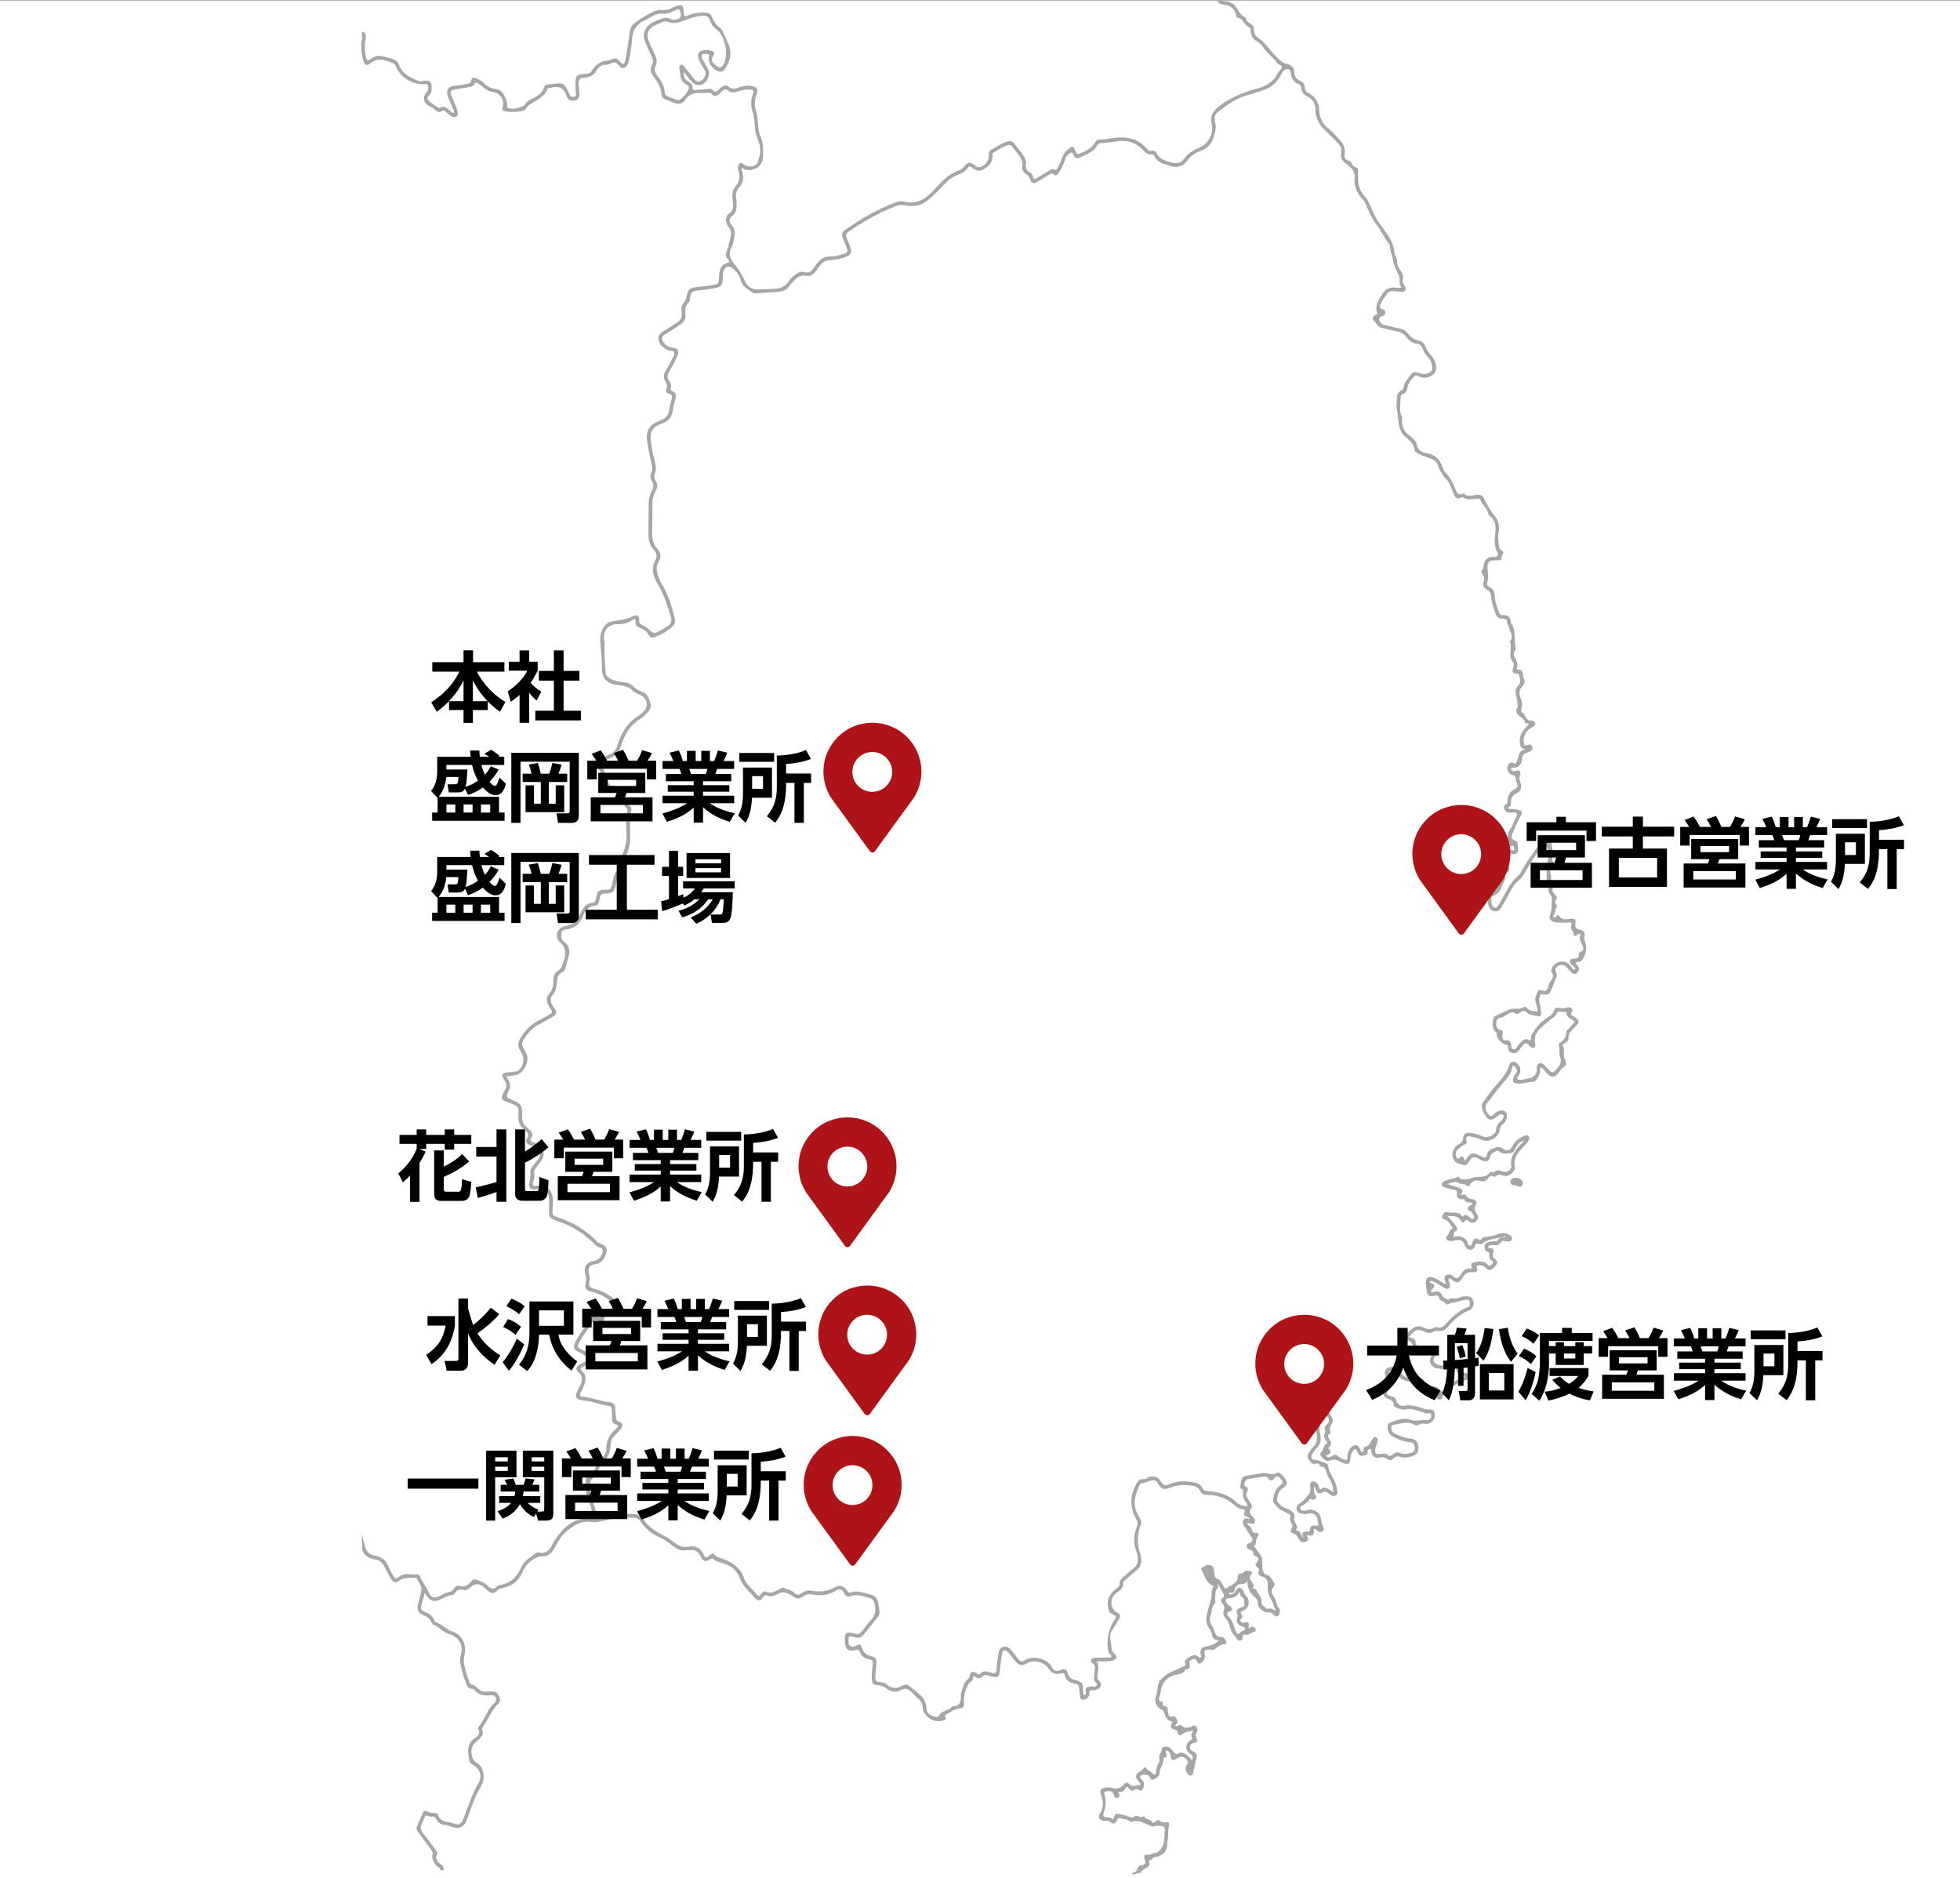 <?xml version="1.0" encoding="UTF-8"?><svg id="_レイヤー_2" xmlns="http://www.w3.org/2000/svg" width="460" height="440.694" viewBox="0 0 460 440.694"><rect x="0" y="0" width="460" height="440.694" fill="#333333" stroke="none"/><defs><style>.cls-1{fill:#a6a6a6;}.cls-2{fill:#fff;}.cls-3{fill:#ad1317;}</style></defs><g id="_レイヤー_1-2"><rect class="cls-2" y=".069" width="460" height="440.626"/><path class="cls-1" d="M371.79,220.216c-.091-.23.151-.572.132-.855-.046-.684-.464-1.104-1.127-1.202-.842-.124-1.196-.517-1.062-1.401.153-1.009-.153-1.28-1.144-1.168-.964.108-1.962.455-2.671-.648-.21-.327-.605-.167-.817.173-.116.186-.237.344-.455.149-.142-.127-.14-.312-.025-.452.422-.515.29-1.223.631-1.766.151-.24.218-.534.027-.749-.403-.454-.361-.815-.01-1.308.352-.494-.16-.855-.442-1.194-.455-.547-.821-.995-.097-1.673.496-.465.351-1.073-.317-1.36-.398-.17-.454-.368-.39-.761.051-.313.017-.679-.101-.972-.317-.784-.233-1.418.498-1.914.197-.134.441-.41.278-.566-.632-.606-.329-1.497-.268-2.014.114-.961-.332-1.777-.258-2.661.048-.57-.128-.89-.691-.999-.639-.124-1.265-.213-1.694.448-1.621,2.5-3.539,4.804-4.91,7.469-.09.176-.195.367-.344.486-2.135,1.694-3.096,4.19-4.418,6.439-.201.343-.415.681-.65,1.002-.22.301-.499.422-.856.183-.717-.478-.508-1.233-.588-1.904-.064-.543.251-.755.708-.914,1.189-.411,1.517-1.564,1.921-2.535.289-.694.941-1.406.473-2.321-.145-.283.164-.482.438-.544.806-.181.758-.707.543-1.301-.135-.374-.305-.737-.425-1.116-.064-.2-.231-.5.106-.593.993-.273.679-.838.27-1.402.405-.147.625.152.919.178.991.088,1.471-.426,1.3-1.403-.057-.324-.051-.659-.078-.988-.029-.354-.158-.645-.521-.775-.938-.334-1.111-.864-.674-1.791.674-1.431,1.175-2.939,2.032-4.29.386-.609-.028-1.038-.625-1.168-.611-.133-1.25-.142-1.876-.209-.191-.02-.427.022-.515-.208-.077-.202.107-.285.245-.369.46-.28.358-.735.379-1.16.043-.882.357-1.556,1.271-1.899.968-.363,1.371-1.524.918-2.608-.241-.577-.337-1.073-.096-1.701.312-.812-.108-1.237-.953-1.02-.468.12-.858.209-1.081-.315-.084-.197-.171-.465.268-.42,1.225.124,2.188-.629,2.221-1.958.024-.975.443-1.374,1.28-1.58.253-.062.506-.176.723-.32.393-.26.629-.628.39-1.102-.204-.406-.572-.57-1.005-.378-.818.363-.948-.032-.983-.752-.077-1.63.748-2.684,2.068-3.445.36-.208.744-.382.648-.875-.09-.463-.493-.667-.898-.638-.816.057-1.206-.367-1.473-1.05-.094-.24-.248-.507-.453-.641-.521-.339-.564-.64-.386-1.279.198-.712.137-1.568-.196-2.303-.473-1.046-.385-1.981.422-2.825.482-.504.665-1.082.31-1.723-.207-.373-.183-.765-.227-1.158-.061-.55-.313-.998-.921-.972-.544.024-.612-.137-.472-.613.209-.708.025-1.335-.371-1.976-.353-.571-.64-1.254-.024-1.896.085-.089.181-.255.152-.35-.57-1.912.166-4.049-1.005-5.856-.072-.111-.182-.231-.184-.349-.023-1.371-.785-1.849-2.059-1.766-.391.025-.575-.266-.7-.6-.465-1.244-.95-2.478-1.009-3.833-.042-.946-.368-1.737-1.3-2.186-.449-.216-.637-.504-.432-1.117.364-1.086.07-2.247.026-3.367-.045-1.127.32-1.709,1.441-1.725.398-.006.797.007,1.196-.004.426-.012.72-.2.67-.668-.034-.324.041-.574.25-.819.2-.233.211-.576-.043-.706-1.155-.59-.774-1.727-.947-2.639-.127-.673-.046-1.387.093-2.08.291-1.445-.191-2.583-1.143-3.729-.956-1.15-1.667-2.529-2.336-3.882-.318-.642-.59-.816-1.309-.865-1.12-.076-2.328.747-3.374-.256-.059-.056-.215-.082-.286-.045-1.165.603-1.432-.295-1.744-1.058-.607-1.485-1.336-2.878-2.502-4.026-.31-.305-.456-.807-.603-1.243-.581-1.732-1.63-2.799-3.544-3.113-1.022-.168-2.11-.49-2.389-1.979-.194-1.035-1.22-1.787-2.089-2.465-1.134-.885-1.394-2.104-1.401-3.437-.001-.231.079-.505-.016-.686-.716-1.36-.34-2.797-.335-4.206.002-.48.054-.981.579-1.164.708-.247.921-.773,1.026-1.441.173-1.107.914-1.896,1.628-2.678.464-.508.919-.075,1.348.129,1.377.652,3.69-.394,3.775-1.791.069-1.142-.336-2.278-1.059-3.108-.603-.693-1.12-1.378-1.443-2.221-.299-.779-.857-1.264-1.66-1.43-1.062-.22-1.86-.81-2.482-1.665-.433-.597-1.01-.93-1.725-1.085-1.196-.26-2.39-.53-3.572-.843-.479-.127-.924-.208-1.246-.811-.481-.902.074-1.149.627-1.353.467-.172.643-.396.627-.855-.015-.44-.24-.618-.662-.719-.856-.206-.613-.891-.385-1.348.398-.797.928-1.531,1.443-2.263.301-.427.765-.644,1.295-.632.496.011.99.069,1.485.105.516.038,1.105.286,1.481-.239.356-.497-.033-.951-.281-1.369-.267-.449-.385-.879-.239-1.414.226-.829-.29-1.472-.7-2.106-.387-.598-.702-1.177-.652-1.932.023-.343-.15-.705-.265-1.048-.105-.314-.349-.608-.367-.92-.181-3.165-2.453-5.237-4-7.681-.824-1.303-1.363-2.73-1.989-4.121-.205-.457-.415-.9-.777-1.263-1.205-1.211-1.787-2.68-1.772-4.388.005-.598.008-1.196.012-1.794.003-.439-.139-.789-.602-.914-.45-.122-.732-.357-.859-.846-.107-.409-.53-.594-.899-.731-.674-.249-.928-.717-.819-1.394.253-1.562-.408-2.717-1.465-3.815-.809-.841-1.544-1.678-2.498-2.42-1.118-.869-1.929-2.404-1.989-3.968-.077-1.998-.861-3.44-2.657-4.298-.537-.257-.723-.701-.738-1.197-.024-.801-.374-1.306-1.099-1.606-.883-.365-1.335-.991-1.34-1.999-.005-.946-.747-1.779-1.789-1.995-.972-.202-1.572-.778-2.264-1.447-1.595-1.542-2.72-3.536-4.632-4.768-.644-.414-.81-1.131-.829-1.837-.017-.636-.254-1.07-.8-1.378-.527-.298-1.02-.641-1.096-1.323-.007-.06-.05-.153-.096-.168-1.735-.544-1.747-2.825-3.455-3.423-.365-.128-.664-.397-1.102-.334-.449.065-.792-.041-1.066-.261-.365.01-.73.005-1.095-.015.345.684.883,1.068,1.689,1.115,1.495.087,2.567,1.025,2.885,2.472.051.234.098.559.317.578,1.424.124,1.543,1.834,2.753,2.224.354.114.294.551.316.883.066,1.024.473,1.832,1.397,2.376.722.425,1.34,1.031,1.781,1.72.837,1.306,2.215,2.11,3.024,3.414.298.48,1.205.426,1.104,1.055-.074.459-.687.805-.909,1.273-.963,2.035-2.659,3.068-4.74,3.615-3.303.868-6.398,2.132-9.128,4.273-1.474,1.156-2.163,2.347-1.622,4.262.501,1.772-.846,4.418-2.537,5.162-1.57.692-3.02,1.451-4.057,2.905-.682.957-1.687,1.141-2.852.814-1.428-.4-2.835-.74-3.553-2.254-.173-.364-.589-.657-.99-.542-.7.201-1.074-.192-1.442-.62-1.578-1.833-3.753-2.535-5.979-2.482-1.677.041-3.378.485-5.099.515-.412.007-.722.333-.926.692-.815,1.43-2.223,2.017-3.635,2.617-.402.171-.624.078-.782-.3-.077-.184-.171-.36-.256-.54-.511-1.079-.599-.989-1.541-.288-1.375,1.023-1.615,2.605-2.299,3.973-.272.545-.434,1.231-1.338.798-.301-.144-.629.143-.912.312-.942.56-1.885,1.119-2.817,1.696-.473.293-.868.439-.985-.315-.067-.435-.327-.749-.689-.924-.858-.415-1.074-1.097-.952-1.974.081-.584-.12-1.111-.387-1.62-.622-1.187-1.581-2.128-2.359-3.201-.426-.588-1.085-.692-1.799-.433-1.323.479-2.492,1.244-3.692,1.951-.44.259-.563.656-.491,1.194.17,1.268-1.022,2.732-2.252,2.827-.546.042-.907-.363-1.318-.631-.941-.612-1.311-.573-2.03.288-.345.413-.689.832-1.21,1.007-2.29.774-3.966,2.356-5.518,4.118-.46.522-.99.982-1.482,1.477-1.666,1.68-3.611,2.408-5.978,1.826-.872-.214-1.715.045-2.528.36-4.08,1.583-7.828,3.767-11.406,6.267-.692.483-.825,1.096-.561,1.824.271.748.611,1.471.894,2.216.387,1.02.261,1.289-.753,1.627-1.044.348-2.123.584-3.22.589-1.166.006-2.047.472-2.736,1.37-.323.422-.666.833-.948,1.281-.553.88-1.233,1.331-2.328.999-.634-.192-1.239.062-1.781.439-.689.479-1.354,1.023-1.789,1.716-.823,1.311-2.024,1.704-3.452,1.753-1.392.048-2.791.161-4.174.166-1.194.005-2.15-.917-2.645-1.958-.609-1.283-1.253-2.444-2.164-3.585-.849-1.063-2.026-2.505-1.004-4.299.411-.722.465-1.652.659-2.493.226-.976.181-1.852-.564-2.685-.82-.917-.67-1.699.284-2.414.561-.42.756-1.003.779-1.649.026-.729.111-1.489-.051-2.184-.247-1.06.037-1.943.7-2.675,1.013-1.118,1.122-2.341.716-3.702-.074-.247-.097-.51-.178-.956,1.767,1.446,4.991.175,5.063-2.468.048-1.752.094-3.395-.668-5.03-.507-1.088-.387-2.346-.565-3.525-.079-.524-.076-1.073-.239-1.569-.547-1.661-.673-3.271.059-4.936.354-.806-.131-1.404-1.121-1.591-1.142-.216-2.26-.013-3.324.395-.805.309-1.476.353-2.211-.236-.8-.642-1.526-.131-2.106.455-.584.591-1.085,1.089-1.804.171-.192-.245-.541-.141-.847-.109-.989.104-1.982.177-2.975.231-.298.016-.737.131-.705-.423.043-.743-.412-1.22-.965-1.511-.933-.491-1.182-1.273-1.203-2.311.671.79,1.277,1.549,1.932,2.263.873.95,1.831,1.108,2.752.513,1.035-.669,1.64-2.228,1.173-3.2-.402-.836-.903-1.624-1.346-2.441-.191-.353-.405-.777-.119-1.121.337-.406.872-.226,1.317-.187.49.043.29.411.234.688-.295,1.439,1.264,3.377,2.763,3.444.421.019.683-.215.902-.523,1.26-1.771,1.886-3.642,1.002-5.796-.441-1.077-.883-2.151-1.445-3.171-.128-.232-.234-.526-.437-.658-1.078-.704-1.65-1.75-2.132-2.893-.237-.562-.741-.77-1.369-.821-1.459-.119-2.846.14-4.183.682-.748.303-1.051.125-.97-.691.023-.228-.014-.465-.051-.694-.172-1.05-.498-1.256-1.488-.906-.468.166-.916.391-1.376.581-.741.306-1.483.547-2.318.427-.711-.102-1.374.168-2.015.453-1.465.651-2.795,1.522-4.097,2.45-.755.538-1.188,1.221-1.315,2.129-.258,1.84-.522,3.679-.804,5.515-.08.522-.218,1.038-.355,1.549-.168.625-.456.769-.946.234-1.077-1.175-1.085-1.167-2.617-.588-.062.023-.125.062-.188.064-1.866.049-3.121,1.029-4.099,2.55-.404.629-1.196.632-1.903.678-1.508.098-1.852.455-1.857,1.971-.003.829.044,1.659.109,2.486.031.389.097.751-.398.865-.425.098-.794.016-1.013-.413-.286-.562-.574-1.124-.859-1.687-.251-.495-.597-.944-1.163-1-1.158-.114-2.304.137-3.45.271-.269.032-.473.252-.554.525-.476,1.604-1.821,2.293-3.166,2.942-.532.257-.955.545-1.26,1.059-.481.809-3.303,1.409-4.09.922-.268-.166-.198-.387-.194-.609.019-1.005-.365-1.876-.893-2.7-.413-.646-.943-1.05-1.761-1.139-.964-.104-1.838-.462-2.565-1.191-.559-.561-1.26-.982-2-1.291-.556-.232-1.097-.219-1.208.53-.076.512-.408.661-.808.732-.979.173-1.959.365-2.947.455-1.665.151-2.284,1.094-1.657,2.662.357.894.763,1.769,1.112,2.666.125.321.367.647.175,1.06-.571-.103-.867-.587-1.284-.89-.572-.416-1.127-.897-1.865-.314-.026.02-.056.04-.087.047-.36.082-2.847-1.722-2.87-2.088-.024-.39.124-.713.42-.966.415-.357.501-.833.52-1.348.07-1.9-.336-2.259-2.188-1.923-.226.041-.497.134-.681.053-1.908-.844-3.949-1.544-4.732-3.789-.238-.682-.691-1.113-1.352-1.36-.967-.361-1.965-.601-2.978-.792-.983-.185-1.745.31-2.492.797-.573.374-.776.235-.943-.388-.396-1.474-.434-2.948-.107-4.428.165-.743.015-1.333-.695-1.673-.052-.025-.085-.057-.129-.085-.036.357-.072.715-.108,1.072.225.333.101.683.047,1.004-.275,1.637-.147,3.245.346,4.822.333,1.067.783,1.279,1.646.583,1.807-1.459,3.547-.718,5.316-.014.443.176.588.604.767.999,1.114,2.465,4.077,4.2,6.732,3.9.501-.057.668.158.759.554.13.563-.049.997-.442,1.441-1,1.133-.608,2.667.774,3.195.447.171.81.446,1.146.774.513.502,1.069.81,1.77.344.374-.249.631.02.886.213.396.3.753.654,1.158.941.391.277.846.462,1.296.145.456-.321.402-.803.274-1.269-.317-1.158-.856-2.23-1.309-3.336-.561-1.369-.446-1.558,1.046-1.795,1.015-.161,2.033-.308,3.04-.507.514-.101,1.059-.224,1.279-.817.144-.387.406-.277.638-.125.445.289.93.548,1.297.92.741.753,1.639,1.086,2.647,1.251,1.439.235,2.534,2.032,1.985,3.41-.319.798.077,1.01.643,1.076,1.353.157,2.718.221,4.054-.152.25-.07.59-.169.691-.36.741-1.395,2.295-1.712,3.391-2.628.662-.553,1.378-1.061,1.627-1.956.087-.313.316-.401.603-.411.1-.003.206.013.298-.016,1.898-.605,3.09.03,3.683,1.958.285.926,1.054,1.227,2.003.99.978-.244,1-.989.996-1.8-.003-.832-.29-1.638-.168-2.478.098-.676.354-1.062,1.146-1.057,1.262.008,2.304-.457,3.002-1.614.51-.846,1.199-1.502,2.329-1.424.281.019.603-.091.858-.23.857-.466,1.47-.471,2.143.448.671.917,1.73.602,2.116-.527.563-1.646.637-3.386.906-5.088.021-.131.024-.265.027-.398.053-2.05.844-3.611,2.793-4.523.897-.419,1.706-1.027,2.636-1.398.589-.235,1.161-.371,1.832-.269,1.024.157,1.92-.404,2.854-.738.353-.126.807-.73,1.12.058.4,1.006.224,1.681-.511,1.925-.649.216-1.332.223-1.947-.072-.701-.336-1.33-.249-2.002.054-.786.354-1.617.608-2.351,1.076-1.49.95-2.045,2.601-1.371,4.24.517,1.259,1.084,2.498,1.656,3.733.269.581.326,1.121.013,1.706-.527.986-.364,1.876.318,2.77.949,1.243,1.794,2.549,1.856,4.211.021.553.368.96.954,1.152.598.196,1.161.493,1.751.715,1.39.524,2.138.452,2.974-.737.871-1.24,1.985-1.518,3.345-1.467.629.023,1.264-.002,1.889-.074.366-.042.631-.005.879.285.595.695,1.204.548,1.801-.015.217-.205.445-.4.654-.613.45-.461.883-.631,1.458-.137.651.559,1.421.456,2.173.201.95-.322,1.911-.549,2.928-.483.68.043,1.026.284.709,1.003-.639,1.449-.544,2.895-.076,4.374.31.98.422,2.001.467,3.04.059,1.327.366,2.607.901,3.853.678,1.58.319,3.231-.194,4.758-.374,1.115-2.176,1.381-3.161.639-.326-.245-.652-.537-1.071-.299-.439.249-.434.709-.388,1.15.028.264.033.539.115.787.435,1.32.156,2.444-.762,3.491-.957,1.092-.686,2.445-.57,3.726.096,1.069.079,1.976-.996,2.668-.857.551-.838,2.125.037,3.159.604.713.651,1.4.442,2.203-.268,1.028-.464,2.083-.839,3.071-.339.894-.413,1.651.297,2.378.226.232.379.541-.113.655-1.796.415-1.999,1.819-2.075,3.305-.084,1.653-.075,1.684-1.693,1.958-1.209.205-2.43.351-3.651.462-1.428.13-1.952.524-2.226,1.944-.135.698-.311,1.328-.821,1.873-.609.65-.453,1.521-.377,2.291.103,1.039-.296,1.705-1.146,2.22-.88.533-1.721,1.131-2.6,1.667-.892.544-1.896,1.049-1.709,2.307.188,1.265,1.15,1.959,2.221,2.505.489.249,1.328-.045,1.485.549.153.577-.359,1.176-.636,1.736-.455.923-.933,1.837-1.451,2.726-.468.802-.49,1.565.018,2.339.364.556.531,1.099.211,1.769-.279.585.082.957.642,1.103.659.172.824.533.637,1.181-.258.892-.507,1.795-.639,2.712-.167,1.153-.771,1.865-1.841,2.239-.219.076-.423.194-.638.28-2.19.88-3.005,2.37-2.661,4.726.274,1.875.653,3.727,1.103,5.564.148.606.181,1.193-.098,1.745-.37.732-.281,1.411.12,2.081.432.721.433,1.409.005,2.156-.646,1.126-.772,2.394-.789,3.662-.03,2.226-.004,4.452-.032,6.678-.017,1.35.31,2.563,1.234,3.579.723.794.89,1.582.321,2.606-1.121,2.018-.28,3.933.744,5.645,1.406,2.349,2.15,4.911,2.941,7.48.305.99.045,1.679-.798,2.206-.507.317-.999.659-1.522.947-1.617.892-1.612.875-2.954-.328-.317-.284-.687-.536-1.075-.706-.705-.309-1.218-.574-1.062-1.574.115-.733-.684-1.102-1.252-.785-1.641.916-3.434.989-5.208,1.32-1.886.352-2.788,2.625-2.694,4.542.1,2.037.449,4.055.381,6.112-.089,2.701,1.239,4.061,3.934,4.303,1.244.112,2.391.336,3.326,1.315.435.456,1.133.671,1.728.963,1.818.891,2.1,2.717.611,4.077-.367.336-.736.685-1.156.946-2.584,1.604-3.963,4.067-4.816,6.858-.324,1.061-.922,1.718-1.885,2.14-1.125.493-2.25.986-3.365,1.502-.393.182-.806.421-.744.947.056.478.49.62.871.706.859.194,1.255.777,1.5,1.557.248.791.528,1.574.834,2.345.31.784.878,1.266,1.764,1.169.799-.088,1.194.309,1.53.974.591,1.172.734,2.577,1.805,3.511.101.088.066.381.031.567-.318,1.681-.307,3.39-.176,5.068.197,2.521-.648,4.698-1.84,6.804-.255.45-.432.883-.397,1.405.016.227.038.516-.079.678-.732,1.014-.864,2.218-1.093,3.383-.157.799-.544,1.104-1.364,1.081-1.774-.051-2.11.227-2.391,2.029-.098.631-.336,1.005-.949,1.061-1.12.103-1.795.765-2.287,1.699-.17.323-.43.613-.537.953-.557,1.773-1.845,2.512-3.591,2.827-1.71.309-2.479,2.5-1.142,3.68,1.629,1.437,1.438,2.903.904,4.62-.268.862-.476,1.65-1.359,2.189-.846.516-1.032,1.521-1.042,2.474-.011,1.037-.251,2.008-.921,2.78-.876,1.011-.744,1.979-.114,3.007.156.255.278.535.461.769.407.521.301.875-.273,1.177-.94.495-1.844,1.062-2.796,1.53-1.902.935-3.169,2.47-4.203,4.255-.584,1.008-.491,1.933.166,2.882.997,1.439.829,3.089-.376,4.322-.193.197-.417.333-.687.374-.49.075-.98.163-1.474.2-2.055.155-2.211.428-1.116,2.148.357.562.436,1.098.14,1.687-.164.326-.338.647-.515.966-.688,1.246-.547,1.647.801,2.152,2.955,1.107,2.754.862,2.714,3.867-.017,1.286.692,2.114,1.579,2.846.67.554.993,1.067.406,1.915-.419.605-.152,1.155.522,1.441.333.141.694.22,1.046.315,1.431.384,1.941,1.905,1.032,3.102-.382.502-.786.987-1.168,1.49-.368.484-.682,1.006-.61,1.641.092.812-.069,1.579-.261,2.358-.266,1.079.264,1.664,1.37,1.577.33-.026.661-.101.989-.093,1.36.034,2.279.967,2.281,2.297.002,1.063.033,2.128-.022,3.189-.045.868.33,1.38,1.109,1.669.405.15.795.34,1.204.476,3.314,1.099,6.127,2.98,8.559,5.459.263.268.562.49.924.563.947.19.94.802.681,1.506-.34.922-.897,1.517-1.973,1.701-1.784.307-2.458,1.537-1.938,3.306.174.593.19,1.15.077,1.758-.277,1.491-.064,1.83,1.411,2.173,1.964.456,3.605,1.495,5.15,2.723.247.196.657.393.561.752-.096.361-.56.283-.863.367-.478.132-.982.166-1.463.289-.577.148-1.139.479-1.177,1.081-.063,1.001-.578.833-1.189.619-.458-.16-.846-.093-1.14.328-1.273,1.824-2.668,3.568-3.699,5.551-.683,1.314-.517,1.754.798,2.46.526.282,1.075.538,1.553.889.71.522.662.899-.096,1.325-.491.276-1.018.497-1.476.819-.665.467-.816,1.082-.143,1.651,1.054.892,1.058,1.901.487,3.035-.313.623-.607,1.256-.888,1.894-.334.76-.124,1.302.7,1.528.414.114.841.219,1.267.248,1.935.132,3.7,1.043,5.629,1.208.549.047.66.501.688.95.041.663.081,1.329.06,1.992-.023.708.142,1.247.909,1.44.581.146.617.496.203.833-1.64,1.334-2.566,2.98-2.473,5.153.021.491-.26.954-.587,1.348-.978,1.178-1.9,2.388-2.433,3.853-.188.517-.61.855-1.121,1.076-.378.164-.775.401-.699.864.274,1.672-.204,3.448.747,5.031.558.929.668,1.994.768,3.061.056.593-.137.783-.695.775-3.713-.049-6.038,2.141-7.947,4.974-.37.549-.646,1.161-.987,1.731-.613,1.024-1.443,1.642-2.713,1.356-.311-.07-.615-.047-.858.142-1.248.968-2.737,1.687-3.42,3.25-.026.06-.074.112-.098.173-.941,2.351-2.666,3.721-5.16,4.135-.128.021-.288.057-.366.145-.96,1.083-1.673.561-2.486-.259-.656-.662-1.625-.877-2.478-1.231-.594-.247-1.043.172-1.361.594-.663.879-1.502,1.142-2.533.882-.572-.145-.988.059-1.262.54-.304.533-.74.804-1.339.919-.689.133-1.307.469-1.918.811-1.364.76-2.213.534-2.788-.877-.506-1.241-1.41-2.244-1.912-3.477-.126-.309-.372-.674-.707-.634-1.337.157-2.718-.467-4.03.429-1.13.772-1.202.675-1.856-.523-.302-.554-.642-1.097-.864-1.683-.575-1.519-1.688-2.369-3.238-2.624-1.315-.217-1.972-.928-2.312-2.214-.267-1.011-.566-2.005-.737-3.019.056,1.307.099,2.613.122,3.92.476,1.261,1.456,2,3.017,2.211,1.083.146,1.824.818,2.28,1.858.412.939.961,1.818,1.457,2.719.404.734,1.059,1.056,1.729.531,1.187-.929,2.526-.773,3.861-.8.176-.004.374-.014.446.139.454.966,1.315,1.804,1.045,3.011-.217.971-.454,1.938-.726,2.895-.379,1.336-.062,2.237,1.233,2.736.938.362,1.589.906,1.987,1.802.066.148.162.342.292.392,1.399.54,2.361,1.805,3.821,2.254,2.229.686,3.294,2.494,2.705,4.75-.422,1.617.058,3.089.46,4.586.215.799.546,1.566.807,2.354.203.616.52,1.065,1.244,1.09.313.011.57.217.763.437.933,1.057,2.131,1.248,3.446,1.13.325-.029.686-.043.982.067.641.238.785,1.113.22,1.639-1.699,1.581-2.323,3.857-3.704,5.641-.124.16-.203.497-.12.653.519.967-.074,1.575-.737,2-2.188,1.404-1.694,3.427-1.367,5.428.073.446.462.622.796.836,1.683,1.079,2.301,2.571,1.337,4.291-1.54,2.747-2.5,5.706-3.623,8.612-.41,1.06-1.164,1.325-2.21.936-.372-.138-.757-.27-1.147-.324-1.141-.158-2.129-.494-2.54-1.73-.083-.25-.334-.471-.614-.445-.785.072-1.489-.091-2.185-.469-.365-.198-.616.155-.754.466-.46,1.03-.899,2.069-1.345,3.106-.245.57.009,1.044.326,1.481.974,1.344,1.962,2.678,2.951,4.012.299.403.563.744.309,1.338-.26.609.557,2.285,1.227,2.633.396.206.649.484.677.85.289.014.578.026.867.04-.083-.158-.14-.357-.163-.613-.042-.48-.45-.67-.799-.94-.665-.516-1.219-1.151-.751-2.099.242-.49-.052-.833-.304-1.174-.967-1.309-1.92-2.63-2.937-3.9-.62-.774-.726-1.513-.226-2.369.216-.37.373-.779.528-1.181.189-.49.453-.695.985-.427.224.113.532.189.764.13.59-.149.842.148,1.071.61.362.729.93,1.159,1.776,1.274.652.089,1.305.268,1.921.503,1.51.577,2.721.109,3.348-1.399.319-.765.564-1.561.851-2.34.7-1.9,1.362-3.811,2.455-5.545.867-1.376.959-2.856.373-4.391-.258-.677-.77-1.055-1.337-1.413-1.325-.837-1.565-3.401-.424-4.491.432-.413.857-.834,1.292-1.244.52-.491.816-1.053.556-1.78-.125-.348-.057-.631.155-.929,1.265-1.776,1.981-3.917,3.649-5.433.566-.515.327-1.159.054-1.754-.28-.61-.663-1.073-1.42-1.044-.464.018-.933-.02-1.394.023-.855.08-1.553-.183-2.156-.794-.393-.399-.815-.779-1.421-.861-.403-.055-.467-.439-.582-.74-.498-1.305-.89-2.642-1.191-4.006-.192-.87,0-1.716.173-2.563.443-2.166-.784-4.516-2.885-5.129-1.489-.435-2.429-1.725-3.873-2.18-.201-.064-.353-.39-.461-.625-.383-.832-.997-1.342-1.866-1.667-1.244-.465-1.377-.881-.987-2.132.235-.751.412-1.521.654-2.428,1.356,2.107,2.254,2.326,4.31,1.193.586-.323,1.201-.571,1.86-.687.338-.059.713-.126.87-.422.496-.938,1.245-1.024,2.169-.81.514.119.95-.117,1.343-.487,1.25-1.179,2.295-1.161,3.59.023.147.134.282.282.431.414.854.757,1.472,1.28,2.515.104.387-.437,1.019-.463,1.557-.613,1.801-.5,3.236-1.373,4.075-3.18.621-1.338,1.367-2.646,2.766-3.435.696-.392,1.262-.783,2.167-.719,1.016.072,1.91-.52,2.492-1.41.381-.582.706-1.203,1.032-1.819.63-1.192,1.472-2.172,2.549-3.008,1.632-1.267,3.323-2.15,5.482-1.837.92.133,1.856-.041,2.759-.292,2.23-.621,4.507-.749,6.808-.72.833.011,1.491.277,1.954.972,1.159,1.74,2.735,2.945,4.648,3.772,1.412.611,2.508,1.735,3.819,2.521.562.337,1.104.548,1.784.414.482-.094.995-.017,1.491-.056,1.071-.085,1.753.424,2.22,1.343.719,1.416,1.093,1.53,2.443.728.315-.188.536-.229.757.086.358.511.92.51,1.453.688,1.457.487,2.99.942,3.884,2.38.21.338.481.663.596,1.033.632,2.045,2.266,3.347,3.582,4.877.792.92,1.318.866,2.047-.108.25-.334.537-.568.916-.382.914.449,1.714.099,2.446-.355,1.216-.755,2.294-.292,3.28.354,1.292.846,1.632.964,2.864.141.672-.449,1.371-.501,2.095-.371,1.856.334,3.596.21,5.273-.804,1.166-.705,1.557-.527,2.221.666.337.607.804.791,1.408.554,1.676-.658,3.194.091,4.75.495.176.046.354.195.471.344.773.981.794,3.183.029,4.154-.864,1.095-1.784,2.147-2.619,3.263-.448.599-.913.715-1.619.526-2.129-.568-2.523-.213-2.336,1.979.157,1.833.778,2.288,2.641,1.8.5-.131.656.006.796.407.379,1.089,1.249,1.654,2.293,1.851.73.138.843.492.789,1.095-.1,1.123-.268,2.241-.211,3.376.06,1.196.328,1.511,1.546,1.592.732.048,1.35.344,1.908.773,1.049.808,2.178,1.008,3.344.362.991-.55,1.754-.31,2.486.437.651.664,1.323,1.307,1.997,1.948.554.527.617,1.213.695,1.914.233,2.073,2.981,3.62,4.915,2.785.26-.112.567-.294.436-.565-.388-.799.282-.815.686-1.096.882-.612,1.793-1.086,2.892-1.175.633-.052.767-.552.738-1.101-.067-1.271.039-2.496.606-3.682.26-.542.393-1.095.992-1.401.501-.256.462-.844.658-1.411.801.722,1.572.72,2.319-.047.223-.229.562-.162.857-.086.354.092.699.217,1.056.29,1.534.316,1.753.111,1.905-1.457.124-1.286.341-2.563.531-3.842.049-.327.114-.683.505-.787.411-.109.711.119.949.411.588.72,1.147,1.465,1.742,2.179.773.929,1.591,1.043,2.621.403,1.51-.939,4.169-.299,5.113,1.231q1.003,1.625,2.912,1.151c.381-.095.735-.165.849.361.272,1.254,1.17,1.789,2.332,1.995.719.128,1.125.46,1.088,1.262-.021.458.086.923.153,1.383.073.502-.034,1.158.754,1.168.765.01,1.572-.74,1.459-1.428-.113-.683.154-.815.731-.816.36,0,.741-.029,1.076-.148,1.056-.376,1.279-1.372.457-2.094-.54-.474-.334-1.024-.295-1.567.07-.968.406-1.948-.211-2.964.896,0,1.722.025,2.546-.01.425-.018.866-.086,1.266-.226,1.002-.352,1.116-.869.329-1.557-.403-.353-.632-.713-.664-1.261-.038-.66-.155-1.318-.28-1.969-.158-.821-.065-1.566.412-2.28.572-.855,1.077-1.755,1.632-2.622.445-.696.269-1.144-.454-1.507-1.62-.814-1.843-3.234-.435-4.386.855-.699,1.933-1.229,1.853-2.621-.018-.319.371-.53.618-.749.796-.704,1.574-1.431,2.4-2.098,1.002-.809,1.429-1.799,1.153-3.073-.042-.194-.016-.408-.083-.59-.888-2.437-.846-4.856.101-7.268.143-.364.029-.712-.155-1.049-.19-.349-.316-.736-.526-1.072-1.482-2.369-.68-4.644.27-6.912.074-.177.22-.455.34-.46.983-.034,1.783-.7,2.745-.765.55-.037.944.087,1.261.689.732,1.391,1.435,1.627,2.847,1.051,1.753-.715,3.53-.797,5.368-.453.738.138,1.296.429,1.634,1.129.333.69.898,1.011,1.687,1.006,2.379-.014,4.506.676,6.29,2.311.595.546,1.286.938,2.102,1.072.3.049.687.098.448.535-.409.746.009,1.037.614,1.24.27.091.469.225.63.621-.548-.201-1.073-.573-1.459.004-.36.537-.234,1.163.121,1.591.616.743.971,1.644,1.591,2.378.537.635.397,1.251-.31,1.534-.34.136-.746.224-.732.69.013.449.335.774.719.867.566.137.855.39.881.989.012.272.272.436.531.544.777.323.739.823.302,1.412-.115.155-.248.315-.3.495-.206.707,1.178.673.704,1.623-.406.816.416,1.121.969,1.321,1.009.366,1.208.942,1.158,2.009-.051,1.092.059,2.242.801,3.287.524.738.572,1.807,1.18,2.628-.787-.225-1.448-.799-2.265-.342-.18-.703-1.277-.723-1.189-1.652.11-1.165-.878-1.914-1.211-2.922-.054-.164-.522-.192-.872-.307.36-.523.245-.921-.122-1.423-.385-.528-.958-1.191-.124-1.909.263-.226.134-.626-.23-.692-.574-.103-1.216-.274-1.677.262-.201.234-.372.312-.667.284-.472-.045-.689.273-.658.682.09,1.18-.819,1.589-1.573,2.119-.158.111-.433.101-.538.236-.791,1.012-1.15.118-1.405-.39-.329-.654-.675-1.202-1.386-1.468-.384-.144-.532-.462-.552-.866-.018-.363-.052-.729-.127-1.084-.12-.568-.308-1.119-.988-1.228-.71-.114-1.267.311-1.833.627-.26.145-.171.46-.028.715.706,1.266,1.034,2.805,2.538,3.494.177.081.247.244.115.402-.509.607-.305,1.331-.349,2.013-.049.751-.362,1.436-.541,2.129-.471,1.817-1.384,3.749.054,5.609.293.379.488.893.562,1.37.155,1.005.721,1.358,1.725,1.25-.089.063-.131.082-.159.113-.871.962-2.031,1.211-3.246,1.466-.909.191-1.2.975-.927,1.891.068.228.17.478-.058.64-.275.196-.401-.12-.569-.246-.797-.6-1.528-.245-2.208.196-.531.345-1.248.661-.802,1.548.104.206.074.383-.183.464-.811.254-1.524.725-2.32,1.036-1.345.527-2.597,1.339-3.529,2.514-.271.342-.355.772-.408,1.211-.095.789-.221,1.572-.475,2.336-.461,1.387.156,2.683,1.528,3.23.372.148.327.451.415.721.455,1.397.949,1.902,1.985,2.041-.694,1.37-.66,1.491.708,1.955.284.096.439.162.462.509.047.711.639.893,1.047.537.771-.673,1.684-.756,2.674-.929-.381.566-.701,1.146-.304,1.846.117.206-.177.288-.348.391-1.357.818-1.409,2.438-.058,3.271.649.4.675.811.293,1.492-.367-.584-.817-1.011-1.332-1.369-.563-.393-1.089-.69-1.82-.257-.475.281-.919.025-1.23-.483-.411-.672-.938-1.227-1.852-1.068-.3.052-.783.166-.769.36.066.887-.841,1.496-.623,2.389.064.262.18.543.034.774-.467.739-.746,1.501-.777,2.402-.014.403-.348.93-.927.229-.396-.48-1.126-.614-1.455-1.237-.091-.173-.439-.154-.525.021-.339.687-1.086.903-1.545,1.405-.555.608-.098,1.231.346,1.766.178.215.538.375.369.737-.157.337-.494.052-.709.136-.765.302-1.382.25-2.009-.383-.383-.387-.856-.119-1.192.294-.673.826-1.631,1.078-2.578.779-.674-.213-1.383-.196-2.066-.021-.658.169-1.002.674-.744,1.284.679,1.601.843,3.039-.116,4.691-.661,1.14.079,1.876,1.437,1.722.409-.046.672.062.981.308.704.561,1.216.449,1.535-.393.212-.56.4-.716.994-.48.695.276,1.514.208,2.12.763.083.076.275.112.379.071,1.627-.641,2.919.323,4.295.88.344.14.753.307,1.058.143.532-.287.987-.113,1.516-.084.96.052.933.447.86,1.178-.106,1.075.033,2.154-.331,3.229-.258.76-1.113,1.857-1.934,1.942-.697.072-1.262.563-2.069.405-.55-.108-.524.61-.367.998.37.917.063,1.384-.868,1.484-.485.052-.654.341-.8.751-.228.637-.649.989-1.236.991-.008.042-.019.082-.027.124-.002.02-.004.041-.005.061-.004.067-.005.134-.005.201.04.005.075.008.093.008.102-.002.307-.056.42-.039.027-.005.054-.009.08-.015.324-.064.645-.147.962-.239.242-.07.48-.15.719-.229-.06-.031-.122-.05-.181-.097.418-.336.749-.737,1.174-.913.711-.295,1.066-.647.687-1.425-.048-.098-.004-.241-.002-.364.772.107.985-.987,1.806-.825.453.089.742-.31,1.102-.481,1.586-.754,1.261-2.29,1.489-3.522.201-1.087.045-2.244.338-3.35.149-.565-.14-.829-.7-.757-.538.069-1.034.115-1.479-.326-.317-.313-.677-.146-.98.113-.224.192-.622.539-.743.289-.393-.808-1.408-.598-1.84-1.266-.052-.081-.188-.208-.201-.198-.737.528-1.558-.428-2.254.106-.458.351-.761.205-1.238.008-.841-.347-1.756-.578-2.661-.692-.821-.103-.723.786-1.034,1.336-.442-.372-.899-.554-1.457-.542-.867.019-1.055-.294-.757-1.094.521-1.399.586-2.564.298-3.82-.082-.359-.514-.906.147-1.095.631-.18,1.331-.215,1.815.428.039.052.068.116.084.178.124.486.207,1.107.911.867.711-.242.403-.833.135-1.424.885.175,1.383-.171,1.71-.831.168-.338.417-.453.672-.084.45.649.97.887,1.672.367.138-.102.304-.126.47-.042.392.199.851.67,1.171.02.298-.603.635-1.283.1-1.964-.021-.026-.047-.049-.062-.078-.182-.375-.875-.574-.476-1.142.258-.368,1.718-.31,2.005.073.265.354.331,1.014.94.815.747-.244,1.53-.831,1.517-1.565-.022-1.261,1.084-2.132.925-3.369-.016-.12.025-.191.148-.207.711-.09.638-.524.46-1.021-.071-.199-.269-.451.066-.592.257-.108.436.08.599.251.262.276.365.603.413.985.135,1.062.406,1.189,1.281.669,1.246-.742,1.591-.7,2.461.194.406.418.413.737.022,1.186-.618.71-.15,2.203.743,2.517.356.125.617-.02.694-.354.307-1.329.596-2.663.863-4.002.111-.555-.13-.969-.659-1.201-.549-.241-.994-.551-.884-1.262.097-.624.545-.754,1.073-.836.551-.085.768-.461.498-.937-.317-.56-.229-1.009.037-1.559.242-.501.107-1.079-.314-1.468-.448-.414-.745.164-1.112.242-.672.142-1.444.355-2.038-.233-.259-.257-.465-.333-.775-.157-.251.142-.496.361-.89.059.657-.526.682-1.15.218-1.803-.157-.222-.364-.456-.655-.362-1.209.39-1.133-.614-1.223-1.223-.093-.634-.033-1.225-.913-1.208-.261.005-.348-.13-.286-.385.07-.288.014-.583-.296-.649-.866-.183-.675-.696-.473-1.271.142-.405.243-.83.309-1.255.346-2.22,1.652-3.412,3.839-3.852.588-.118,1.433-.228,1.819-.95.085-.158.212-.263.387-.275.758-.052.879-.532.684-1.118-.234-.707.162-.967.697-1.192.566-.237.854.015,1.072.525.281.655.731.64,1.144.144.461-.553.978-1.097.623-1.954-.259-.627.127-.918.711-1.021.501-.088,1.146.231,1.457.023.86-.575,1.56-1.317,2.741-1.316.314,0,.199-.687-.045-1.036-.216-.309-.527-.635-.871-.613-1.572.105-1.52-1.253-1.983-2.13-.486-.921-1.122-1.781-.592-2.972.402-.903.139-2.042,1.008-2.827.263-.237-.042-.717.026-1.06.161-.812-.13-1.706.585-2.437.321-.329.022-.874-.073-1.365.413.742.809,1.494,1.243,2.224.334.563.634,1.035-.134,1.554-.422.285-.242.767.088,1.133.418.463.631.914.351,1.604-.257.632-.051,1.442.401,1.873.836.797.923,1.929,1.308,2.855.349.841.908,1.378,1.382,2.042.206.288.489.46.859.351.337-.1.462-.374.45-.695-.024-.646.284-.769.874-.694.746.095,1.254-.613,1.991-.697.296-.034.266-.498.102-.778-.2-.341-.485-.527-.914-.417-.228.059-.246.401-.516.373-.173-.184-.149-.388-.101-.581.178-.719-.154-.921-.8-.802-.388.072-.786.241-1.08-.195-.268-.398.071-.597.27-.846.137-.171.189-.4.06-.557-.717-.87-.021-1.008.593-1.311,1.1-.543,1.319-2.424.391-3.24-.324-.285-.48-.598-.589-.993-.129-.466-.398-.85-.934-.92-.54-.07-.767.307-.95.715-.231.513-.679.704-1.181.811-.146.031-.365.105-.385-.145-.015-.174.127-.354.309-.302.796.225.93-.226,1.084-.869.151-.632.617-1.097,1.349-1.106.579-.007,1.132-.048,1.576-.751-.045,1.739.605,2.93,1.823,3.889.331.26.641.667.608,1.277-.064,1.174,1.493,2.425,2.656,2.225.491-.085.711.28,1.014.512.291.223.567.517.971.348.428-.18.493-.598.523-1.001.017-.229.074-.556-.047-.678-.867-.866-.706-2.196-1.496-3.124-.471-.553-.57-1.366.049-2.002.308-.317.358-.658.163-.993-.441-.76-.777-1.604-1.778-1.884-.599-.168-.766-.552-.918-1.302-.215-1.058.096-2.273-.382-3.079-.465-.784-1.04-1.656-1.74-2.392.348-.116.574-.449.557-.905-.018-.483.092-.883.407-1.283.433-.549.145-.904-.473-.884-.545.018-.795-.171-.886-.684-.123-.695-.788-1.002-1.222-1.548.158-.047.248-.106.324-.092.531.099,1.178.519,1.537-.095.327-.561-.227-1.087-.577-1.478-.572-.639-.908-1.175-.188-1.931.279-.293.089-.701-.106-1.021-.276-.454-.588-.887-.853-1.347-.198-.344-.422-.731-.212-1.128.368-.694.703-1.289-.397-1.678-.336-.119.157-1.523.626-1.608,1.37-.248,2.75-.435,4.127-.641.355-.053.529.194.714.442.463.624.981.688,1.443.026.511-.733,1.011-.542,1.433.012.355.466,1.02.902.034,1.575-1.149.784-1.592,2.098-1.709,3.451-.057.661.495,1.106.901,1.599.748.908,1.911,1.11,2.791,1.777.079.06.19.083.254.153.085.091.222.274.194.311-.768,1.019.895,1.851.216,2.849-.322.474-.314,1.013.241,1.133.814.176,1.116.764,1.42,1.357.405.792.954.909,1.716.584.826-.353.304-.924.195-1.506,1.001.26,1.77.246,1.619-1.077-.051-.447.273-.37.528-.204.221.144.406.344.631.479.32.19.644.135.924-.101.259-.219.326-.506.175-.808-.393-.787-.479-1.65-.662-2.492-.247-1.136-1.733-2.001-2.864-1.707-.096.025-.187.081-.283.093-.589.076-1.346.272-1.609-.357-.22-.527.565-.708.909-1.023.381-.35.933-.501,1.147-1.055.129-.334.401-.274.667-.149.291.137.582.172.823-.093.285-.314.119-.641-.047-.92-.364-.61-.343-1.257-.292-1.945.389.081.301.419.381.633.368.984.694,1.158,1.63.692.424-.211.748-.176,1.104.074.245.172.494.338.75.492.406.245.838.496,1.283.129.447-.369.334-.848.263-1.369-.195-1.432-.888-2.628-1.586-3.843-.225-.392-.358-.869-.413-1.321-.08-.658-.255-.913-1.014-1.14-.81-.242-1.529-.652-2.451-.681-.517-.016-.781-.7-.406-1.276.307-.472.617-.963,1.021-1.346,1.082-1.025,1.177-2.253.833-3.58-.261-1.004-.05-1.97.157-2.939.133-.62.78-.764,1.176-1.139.043-.04.508.213.607.415.284.577.201,1.163-.299,1.601-.469.411-.792.816-.394,1.446.097.154.076.325-.025.47-.464.669-.166,1.257.174,1.853.127.222.421.626.254.689-.945.359-.713,1.458-1.342,1.983-.238.199-.272.442-.189.717.226.756,1.553,1.695,2.193,1.335,1.099-.618,1.914.043,2.748.398,1.619.689,1.985.537,2.098-1.22.024-.379.127-.718.317-1.034.186-.31.336-.731.726-.767.462-.043.513.452.671.756.274.527.635.871,1.263.702.518-.139,1.181-.142,1.05-1.008-.057-.377.274-.532.582-.538.37-.007.219.332.256.532.225,1.221.781,1.645,2.016,1.462.639-.094,1.208-.159,1.759.344.456.416,1.047.28,1.444-.136.542-.567,1.061-.574,1.776-.337.869.289,1.784.045,2.65-.185,1.084-.287,1.501-.979,1.419-2.189-.082-1.206-.606-1.84-1.844-1.949-1.293-.114-2.432-.622-3.597-1.104-.525-.218-.747-.623-.874-1.126-.136-.539.007-.965.597-1.033,1.58-.181,3.16-.941,4.752,0,.394.233.844.129,1.249-.067.405-.197.834-.259,1.262-.165,1.271.279,2.675-.96,2.224-2.67-.121-.458-.414-.689-.866-.651-1.489.126-2.76-.754-4.2-.89-.557-.053-1.071-.209-1.65-.046-1.101.312-1.952-.195-2.253-1.283-.171-.619-.67-.761-1.19-.918-1.232-.373-1.295-.622-.448-1.497.542-.56.953-1.162.204-1.881-.088-.084-.206-.278-.172-.328.447-.66.695-1.233-.099-1.893-.164-.136.408-.506.789-.394.529.156.937.544,1.237.971,1.092,1.558,2.661,1.723,4.341,1.538.597-.066,1.113-.038,1.258.624.231,1.057.959,1.364,1.901,1.375.911.01,1.531.259,1.531,1.342,0,.436.3.826.793.908.531.089.671-.315.789-.711.076-.257.227-.405.505-.368.815.108,1.029-.439,1.152-1.067.097-.498.381-.772.833-1.02,1.049-.575,2.078-1.172,3.246-1.486.387-.104.805-.286.806-.764.001-.51-.47-.626-.847-.692-.991-.174-1.619-.57-1.927-1.665-.356-1.268-1.201-1.389-2.258-.54-.83.666-3.169.339-3.54-.48-.18-.396-.189-.698.086-1.092.826-1.18.496-1.789-.949-1.937-.789-.081-1.578-.201-2.354-.365-.625-.132-1.053-.465-1.102-1.211-.067-1.015-.983-1.02-1.682-1.262,1.78-1.672,1.817-2.094,3.929-1.174.638.278,1.276.363,1.901-.05.322-.213.691-.256,1.056-.198,1.129.181,1.921-.354,2.57-1.184.871-1.112,1.96-1.978,3.095-2.793.405-.291.843-.51,1.328-.664,1.265-.404,1.768-1.741,1.121-2.888-.217-.384-.563-.538-.989-.564-.705-.043-1.458-.077-2.046.285-.866.534-1.947-.254-2.714.556-.383-.44-1.127-.471-1.351-1.036-.379-.959-1.036-1.108-1.92-.869-.239.065-.552.248-.707-.07-.121-.248.184-.388.323-.561.741-.921.679-1.116-.465-1.48-.076-.024-.184-.108-.188-.171-.016-.202.128-.294.311-.299.384-.011.704.183,1.018.365.718.417,1.418.865,2.14,1.273.311.176.657.378,1.024.124.37-.255.25-.639.247-1.001-.004-.446-.593-.971-.162-1.256.4-.265.769.368,1.147.607.572.36,1.07.304,1.509-.193.241-.273.495-.55.665-.868.465-.868,1.136-1.163,2.126-1.088,1.174.089,1.393-.315.937-1.488.839-.244,1.531-.225,2.217.49.776.809,1.348.598,2.434-.655.581-.67.127-1.148-.35-1.495-.556-.405-.533-.838-.339-1.378.241-.67.133-1.129-.715-1.089-.207.01-.423.021-.445-.255-.02-.242.173-.363.364-.412.254-.065.532-.132.784-.095.769.112,1.416.087,1.87-.719.245-.435.777-.222,1.201-.173.537.061,1.157.137,1.331-.525.157-.597-.399-.854-.832-1.092-.752-.412-1.555-.382-2.313-.07-.874.36-1.781.51-2.703.628-.492.063-1.001.068-1.302.582-.144.245-.374.253-.599.089-.808-.586-1.188-.118-1.501.586-.15.338-.125.911-.649.863-.405-.037-.42-.528-.539-.87-.394-1.132-1.95-1.725-3.296-1.186.206-.558-.045-1.191.713-1.462.262-.093.228-.441.132-.714-.168-.478-1.975-2.548-2.384-2.809,1.137.302,2.593-.346,3.313,1.218.124.269.596.487.754.235.53-.845.919-.257,1.382.024.53.321,1.037.208,1.441-.232.377-.411.625-.902.283-1.446-.492-.784-.951-1.453-.325-2.487.413-.683-.319-1.138-.995-1.247-.513-.083-.922-.157-1.192-.698-.286-.572-.869-.284-1.408-.245.046-.43.607-.709.316-1.168-.252-.398-.684-.52-1.089-.648-.754-.238-1.522-.434-2.285-.759.885-.226,1.672-.844,2.701-.212.559.343,1.392.074,1.928.716.164.197.453-.093.606-.34.575-.929,1.43-1.23,2.472-.875.781.266,1.372-.004,1.808-.648.319-.469.667-.719,1.24-.419.136.071.409.124.471.054.717-.814,1.479-.302,2.258-.147.94.187,2.513-1.275,2.295-2.164-.411-1.677.379-2.896,1.391-4.043.592-.671,1.3-1.243,1.751-2.032.196-.344.423-.724.092-1.103-.33-.378-.742-.215-1.105-.058-1.154.5-2.124,1.202-2.715,2.371-.596,1.179-1.4,1.328-2.451.483-.418-.336-.881-.365-1.313-.195-.97.381-2.072.636-2.283,1.942-.076.474-.399.569-.819.377-.393-.179-.785-.357-1.178-.535-1.285-.582-1.723-.468-2.539.64-.171.232-.264.54-.62.667-.235-.69-.464-1.482-1.324-.503-.173.197-.334.129-.485-.065-.469-.605-.35-1.66.294-2.111.51-.358.908-.868,1.551-1.058.409-.121.506-.508.401-.905-.264-.996.325-1.11,1.048-.966.877.175,1.737.412,2.562.792,1.593.734,3.949-.539,4.177-2.29.08-.614.249-1.066.763-1.402.16-.105.276-.286.396-.444.728-.958.778-1.935.135-2.523-.517-.472-1.468-.302-2.368.347-.402.29-.719,1.061-1.392.494-.779-.656-1.093-2.081-.607-2.69,1.169-1.466,2.314-2.957,3.478-4.421.943-1.185,2.286-2.256,2.48-3.967.02-.173.156-.412.302-.474.284-.122.394.182.506.365.216.351.609.697.246,1.157-.314.397-.557.824-.718,1.3-.265.786.026,1.224.844,1.299,1.302.119,2.544-.367,3.845-.397.721-.017,1.7-1.926,1.584-2.714-.033-.222-.132-.452.135-.73.54.305.884.832,1.294,1.286,1.204,1.334,2.121,1.27,3.094-.235.29-.449.604-.804,1.085-1.104.896-.559.302-1.51.072-2.045-.422-.982.282-2.034-.403-2.948-.147-.196.308-.46.56-.606.385-.224.849-.492.804-.938-.154-1.511,1.036-2.211,1.822-3.123.724-.841.782-1.135-.091-1.814-.235-.183-.49-.342-.746-.497-.359-.217-.574-.431-.215-.854.238-.28.211-.629-.047-.91-.25-.272-.577-.316-.918-.211-.677.208-1.343.3-2.052.091-.559-.165-.988.11-1.167.66-.258.79-.859,1.202-1.528,1.617-1.585.984-2.714,2.417-3.677,3.989-.254.415-.159.905-.265,1.433-.515-.163-.985-.586-1.562-.227-.462.288-.826.666-1.165,1.074-.212.255-.398.532-.589.804-.188.268-.429.421-.762.348-.362-.079-.464-.402-.473-.686-.032-.944-.155-1.558-1.436-1.385-.643.087-.714-.978-.589-1.421.204-.719-.076-.947-.613-1.064-.767-.168-.883-.675-.857-1.337.026-.651.017-1.274.855-1.459.687-.152,1.29-.5,1.88-.887.538-.353,1.118-.593,1.761-.165.406.27.79.063,1.087-.211.629-.581,1.14-.46,1.712.11.701.7,1.731.523,2.594.794.559.176.683-.526.633-.993-.079-.724-.205-1.448-.386-2.152-.13-.507-.112-.964.033-1.461.116-.399.19-.645.715-.557,1.323.222,1.54.07,2.184-1.43.365-.851.675-1.727,1.014-2.589.126-.321.219-.68.037-.965-.501-.79-.188-1.383.497-1.726.698-.349,1.42-.197,1.972.433.306.349.591.722.926,1.042.438.418.966.708,1.48.165.481-.507.579-1.106.08-1.702-.164-.197-.424-.326-.468-.63.232-.254.555-.145.833-.198.523-.101.672-.431.96-.883.998-1.566.814-3.037.193-4.612ZM161.291,21.541c-.353.61-.849,1.102-1.35,1.589-.375.364-.789.462-1.275.264-.676-.275-1.348-.562-2.033-.813-.399-.146-.634-.451-.635-.814-.006-1.721-1.009-2.991-1.921-4.285-.472-.67-.618-1.267-.221-2.011.403-.755.328-1.538-.02-2.305-.536-1.179-1.088-2.351-1.596-3.542-.659-1.543-.198-2.825,1.291-3.586.649-.332,1.339-.581,2.005-.881.417-.188.795-.175,1.237-.008,1.069.403,2.11.268,3.194-.129,1.642-.601,3.275-1.287,5.076-1.329.769-.018,1.26.263,1.525.993.331.911.815,1.648,1.655,2.271,2.046,1.519,2.803,6.041,1.556,8.216-.396.691-.777.905-1.476.385-1.019-.757-1.693-1.246-.845-2.595.329-.523.102-.905-.462-1.046-.414-.104-.848-.126-1.273-.184-1.734.042-2.337.97-1.578,2.545.373.775.87,1.491,1.285,2.247.39.71-.002,1.898-.791,2.394-.758.476-1.331.109-1.809-.48-.733-.902-1.44-1.824-2.168-2.73-.223-.277-.453-.669-.882-.468-.384.18-.378.596-.325.967.094.656.212,1.309.314,1.964.104.667.438,1.12,1.049,1.466,1.023.578,1.068.881.477,1.903ZM288.856,374.972c.921-.107,1.63-.482,2.138-1.563.106.647.014,1.11.384,1.28.862.395.504,1.206.669,1.824.102.384-.296.56-.624.642-.952.24-1.552.662-.989,1.748.127.245-.023.439-.09.658-.309.996.157,1.853,1.194,2.095.371.087.631.194.676.584.047.404-.339.325-.543.448-.169.101-.368.168-.507.299-.671.632-.82.551-1.186-.369-.42-1.057-.633-2.199-1.467-3.097-.392-.422-.997-1.195.296-1.477.402-.088.383-.516.193-.828-.113-.187-.316-.333-.504-.46-.459-.311-.869-.781-.815-1.261.059-.529.746-.472,1.175-.522ZM370.954,223.336c-.197.068-.396.228-.37.426.127.993-.444,1.166-1.251,1.182-.348.007-.767.093-.889.517-.12.416.207.667.452.933.09.097.213.17.284.278.175.265.843.434.413.807-.33.287-.6-.275-.79-.541-.57-.796-1.201-1.358-2.289-1.295-1.207.07-2.16.771-2.402,1.958-.032.158-.08.386,0,.483.819.994.071,1.778-.419,2.491-.341.497-.219,1.091-.582,1.548-.192.243-.288.494-.683.415-.53-.105-1.265-.497-1.539.133-.326.75-.774,1.562-.483,2.474.23.72.423,1.448.457,2.219-.949-.084-1.865-.083-2.521-.883-.159-.193-.544-.344-.732-.202-1.035.784-2.304.153-3.362.596-1.096.459-2.143,1.031-3.235,1.511-.937.411-.965,2.909-.098,3.658.268.232.443.347.35.785-.129.613,1.35,2.258,1.985,2.255.495-.003.646.199.669.637.034.638.219,1.196.942,1.345.721.148,1.307-.078,1.728-.7.168-.247.345-.488.53-.723.87-1.109.936-1.115,1.923-.148.269.263.546.534.954.339.311-.149.377-.469.313-.774-.594-2.836,1.549-4.084,3.269-5.521.637-.531,1.376-.925,1.752-1.708.446-.929,1.258-.108,1.875-.393.446-.206.413.346.496.646.18.653.786.872,1.28,1.184.473.299.735.524.169,1.02-.442.388-.719.946-1.22,1.298-.153.108-.346.321-.336.473.085,1.291-.651,2.07-1.612,2.733-.096.066-.208.259-.176.34.347.88.015,1.884.275,2.665.344,1.034.343,1.719-.353,2.568-1.347,1.645-1.301,1.683-2.731.151-.113-.121-.219-.251-.342-.362-.416-.373-.82-.882-1.459-.591-.632.288-.549.907-.521,1.481.048.982-.849,1.913-1.848,1.986-.691.051-1.33.433-2.048.355-.224-.024-.495.063-.627-.191-.146-.282.05-.513.198-.724.786-1.127.603-2.263-.509-3.089-.653-.484-1.378-.276-1.626.588-.537,1.875-1.812,3.209-3.054,4.615-1.157,1.31-2.151,2.767-3.19,4.179-.32.435-.199.948-.09,1.445.16.734.555,1.355.964,1.951.469.684,1.25.722,2.023.181.379-.266.729-.579,1.128-.81.221-.128.522-.141.744.076.229.224.175.487.049.735-.105.206-.192.46-.365.587-.822.604-1.209,1.362-1.353,2.404-.144,1.049-2.006,1.827-2.969,1.371-.943-.446-1.939-.69-2.952-.869-1.124-.198-1.691.245-1.794,1.396-.086.96-.994,1.162-1.536,1.656-1.085.988-1.351,2.519-.351,3.626.524.579,1.378.663,2.077.899.608.206,1.035-.508,1.326-1.02.523-.923,1.164-1.065,2.041-.511.334.211.714.355,1.085.498.832.32,1.473.129,1.663-.807.164-.805.759-1.118,1.389-1.426.247-.121.554-.205.75.008.769.835,1.738.45,2.626.441.63-.007.942-.521,1.21-1.051.647-1.281.924-1.524,2.094-1.961-.307.561-.816.898-1.194,1.347-1.146,1.361-2.211,2.735-1.851,4.716.143.784-1.038,1.563-1.874,1.326-.703-.2-1.388-.701-2.102.083-.149.164-.912-.161-.998-.02-.89,1.463-2.378.951-3.634,1.195-.824.16-1.559.634-2.476.529-.433-.049-.823.105-1.051-.418-.083-.191-.338-.254-.526-.157-.927.479-2.002.483-2.934.933-.359.173-.757.352-.719.847.039.502.464.602.849.707.768.209,1.543.397,2.31.608.344.095.54.195.378.69-.264.805.349,1.478,1.201,1.451.159-.005.38-.145.461.017.426.852,1.314.618,1.955.831.112.207.024.307-.082.393-.351.283-.914.388-.966.93-.057.595.599.519.874.807.154.161.246.387.34.596.136.3.58.599.118.94-.356.263-.617-.066-.86-.275-.459-.395-.885-.891-1.526-.283-.12.114-.254.097-.335-.027-.848-1.286-2.273-.499-3.379-.914-.524-.196-1.074.32-1.222.936-.151.629.358.744.806.915.767.292,1.017,1.104,1.555,1.631.141.138.147.297-.061.399-.742.361-.661,1.28-1.258,1.809-.422.374-.013.925.58,1.06.462.105.924.015,1.376-.108,1.132-.308,1.844.011,2.256,1.045.253.634.654,1.129,1.357,1.153.675.023.948-.534,1.14-1.083.14-.4.332-.527.74-.324.392.194.778.094,1.12-.168,1.561-1.197,3.506-.965,5.21-1.627.021.089.042.177.063.266-.343.026-.69.029-1.028.083-.429.069-.661.417-.913.725-.178.219-.415.167-.645.134-.544-.078-1.057.062-1.563.228-.483.159-.828.481-.804,1.013.022.496.089,1.09.661,1.223.528.123.496.396.456.779-.053.52.027.988.538,1.293.353.21.421.486.092.804-.3.29-.656.642-1,.2-.813-1.042-1.857-.839-2.905-.645-1.131.209-1.197.353-.74,1.528-1.458-.358-2.197.526-2.825,1.566-.426.705-.878.968-1.539.257-.227-.243-.543-.389-.882-.432-1.033-.133-1.495.443-1.144,1.413.078.214.152.43.25.707-.511.102-.792-.223-1.103-.416-.706-.438-1.394-.896-2.221-1.096-.769-.186-1.228.072-1.376.855-.182.961.183,1.885.255,2.827.051.665.851.898,1.533.683.643-.203,1.068-.179,1.293.571.198.661,1.04.586,1.423,1.16.454.682,1.023-.034,1.543-.08,1.171-.104,2.223-.612,3.364-.749.39-.047.769.038.829.507.061.483.197,1.061-.434,1.284-2.15.759-3.696,2.305-5.183,3.928-.541.59-1.087,1.07-1.978.746-.197-.072-.52-.06-.675.058-.931.71-1.796.336-2.701-.054-.977-.421-1.878-.227-2.68.479-.498.438-1.048.817-1.529,1.272-.616.583-.507,1.144.289,1.276.923.154,1.366.548,1.683,1.49.373,1.107,1.625,1.108,2.62,1.308.419.084.862.039,1.288.097.471.064.746.202.365.765-.881,1.301-.141,2.794,1.433,2.987,1.219.149,2.426.398,3.493-.565.42-.379.723.126.77.437.17,1.103.715,1.813,2.175,2.026-1.21.38-1.977.901-2.799,1.304-.785.384-1.41.755-1.585,1.72-.15.826-.983.176-1.445.487-.299.202-.324-.207-.377-.407-.188-.705-.721-.807-1.324-.758-.983.079-1.743-.106-2.049-1.233-.173-.635-.72-.894-1.422-.807-.524.065-1.062.022-1.592.042-.957.037-1.741-.277-2.362-1.036-.419-.513-.882-1.002-1.471-1.331-.93-.519-2.314-.055-2.411.925-.072.735.52,1.516-.112,2.262-.025.029.191.351.348.432.756.392.399.734-.007,1.112-.989.922-.851,1.997.408,2.487.788.307,1.428.525,1.438,1.564.005.503,2.112,1.192,2.834.962,1.327-.423,2.479.267,3.685.556.4.096.769.332,1.215.368.405.033,1.061-.277,1.103.46.037.648-.569,1.198-1.03,1.126-1.26-.198-2.44.418-3.794-.07-1.587-.572-3.36.008-4.906.684-.98.429-.567,2.587.59,3.195,1.266.665,2.589,1.227,4.038,1.346.756.062,1.143.386,1.208,1.16.068.806-.255,1.268-1.039,1.425-.787.158-1.606.3-2.352-.021-.698-.3-1.212-.154-1.721.309-.405.369-.792.554-1.3.107-.501-.44-1.125-.292-1.718-.195-.943.153-1.32-.198-1.141-1.136.106-.55.344-1.074.485-1.619.108-.417.231-.915-.262-1.151-.53-.253-.767.216-.992.58-.41.662-.649,1.455-1.597,1.63-.372.069-.367.505-.382.842-.008.177-.071.332-.264.368-.205.038-.291-.129-.372-.27-.37-.64-.598-1.618-1.605-1.234-.962.367-1.379,1.287-1.531,2.29-.034.229-.003.468-.044.695-.053.29-.21.53-.548.379-.536-.24-1.144-.426-1.554-.812-.536-.505-.949-.464-1.486-.093-.452.311-.939.557-1.456-.085.871-.308,1.582-.707.634-1.67-.105-.107.019-.249.125-.334.785-.635.439-1.292.023-1.933-.285-.439-.41-.83.088-1.209.126-.096.31-.342.282-.378-.87-1.135.697-1.859.479-2.9-.097-.462-.947-2.027-1.39-2.193-.279-.104-.507-.007-.728.18-1.582,1.346-2.102,3.087-1.719,5.06.259,1.331.219,2.483-.853,3.46-.337.307-.573.729-.841,1.109-.393.556-.555,1.146-.122,1.754.43.603.857,1.216,1.774.937.342-.104.662-.047.785.383.034.121.135.317.209.318,1.602.038,1.247,1.585,1.816,2.4.708,1.014,1.121,2.197,1.275,3.505-.445.005-.708-.329-1.018-.53-.589-.382-1.155-.667-1.824-.165-.369.277-.52.078-.584-.306-.038-.225-.09-.475-.22-.652-.315-.429-.697-.921-1.279-.787-.663.152-.687.813-.566,1.318.355,1.483-.815,2.178-1.528,3.095-.275.354-.725.573-1.097.85-.431.32-.687.733-.599,1.282.091.569.533.815,1.022.976.581.192,1.166.182,1.767.042,1.158-.269,1.988.316,2.19,1.506.033.196.023.406.088.59.204.578.16.833-.586.736-.665-.086-1.379-.012-1.315,1.002.022.35-.263.387-.56.396-1.395.045-1.467.157-.926,1.531-.71-.567-.611-1.754-1.707-1.804-.159-.007-.009-.284.053-.426.146-.337.084-.663-.092-.955-.383-.634-.658-1.227-.39-2.038.181-.548-1.014-1.542-1.911-1.741-.81-.18-2.309-1.455-2.231-2.047.142-1.086.453-2.149,1.466-2.794.967-.615,1.081-.991.532-2.002-.241-.443-.552-.83-.938-1.153-.285-.239-.745-.578-.962-.415-1.151.868-2.311-.07-3.449.117-1.21.199-2.424.378-3.638.556-.86.126-1.34.508-1.415,1.476-.053.686-.674,1.385.336,1.861.178.084.183.266.146.435-.232,1.074.208,1.945.82,2.771.114.154.294.331.175.533-.12.203-.35.122-.543.088-.658-.118-1.315-.254-1.824-.728-1.935-1.801-4.233-2.692-6.861-2.74-.673-.012-1.134-.272-1.413-.888-.3-.661-.859-.979-1.549-1.121-2.12-.436-4.233-.536-6.24.415-.945.448-1.434.037-1.854-.688-.664-1.146-1.874-1.533-3.076-.945-.297.145-.568.416-.906.376-1.296-.154-1.609.73-2.075,1.684-1.327,2.717-1.141,5.31.335,7.869.317.55.29,1.08.069,1.621-.797,1.959-.879,3.918-.081,5.901.134.333.166.71.226,1.07.181,1.074.052,2.022-.912,2.747-.741.557-1.389,1.236-2.11,1.823-.632.515-1.212.998-1.165,1.949.027.546-.526.813-.905,1.122-1.794,1.462-2.263,2.952-1.599,5.122.144.469.517.707.92.842.843.283.814.729.332,1.317-.021.026-.036.056-.053.084q-2.02,3.323-1.399,7.08c.05.305.168.563.366.802.159.192.518.336.386.629-.148.326-.531.199-.813.208-.896.029-1.794.007-2.689.05-.451.022-1.005-.012-1.223.49-.226.519.286.75.584,1.034.239.227.312.464.27.798-.09.724-.114,1.455-.187,2.182-.052.521.003.991.423,1.362.167.147.411.278.253.567-.127.232-.362.276-.599.288-.265.013-.531.022-.797.018-.895-.014-1.414.312-1.242,1.313.043.253.12.625-.232.657-.433.039-.356-.383-.386-.66-.025-.231-.014-.465-.025-.697-.066-1.447-.238-1.71-1.65-2.071-.969-.247-1.711-.626-1.927-1.723-.187-.95-.935-1.011-1.629-.688-1.068.496-1.637.216-2.184-.814-.999-1.882-4.311-2.681-6.134-1.506-.747.481-1.191.345-1.674-.279-.569-.735-1.145-1.467-1.752-2.17-.454-.526-1.025-.867-1.76-.667-.713.194-.949.787-1.079,1.426-.244,1.204-.393,2.421-.482,3.649-.086,1.185-.227,1.289-1.331.968-.918-.267-1.78-.558-2.58.279-.311.326-.594-.004-.869-.182-.784-.508-1.351-.316-1.504.603-.093.558-.403.803-.774,1.156-.817.778-.846,1.971-1.277,2.96-.051.116-.047.262-.045.394.027,1.409-.065,2.728-1.98,2.727-.866,1.07-2.599.9-3.257,2.289-.129.272-.486.223-.731.155-1.296-.36-2.062-.766-2.113-2.004-.113-2.754-2.411-3.861-4.178-5.34-.523-.438-1.177-.147-1.698.134-1.195.645-2.265.549-3.317-.314-.491-.403-1.09-.656-1.75-.62-.816.046-1.064-.434-1.037-1.118.036-.928.086-1.859.204-2.778.206-1.598.018-1.914-1.507-2.281-.878-.211-1.428-.758-1.752-1.604-.489-1.276-.513-1.266-1.676-.679-.818.413-1.521.008-1.556-.896-.06-1.55-.025-1.617,1.407-1.179.925.283,1.588.104,2.176-.651,1.081-1.389,2.184-2.761,3.304-4.118.461-.559.386-1.154.295-1.791-.42-2.944-.561-3.094-3.399-3.84-1.074-.282-2.133-.527-3.222-.114-.411.156-.631.036-.878-.353-.731-1.15-1.727-1.542-2.896-.863-1.855,1.078-3.756,1.144-5.767.787-.727-.129-1.387.144-1.958.574-.668.503-1.295.511-1.861-.1-.624-.673-1.576-.627-2.297-1.115-.354-.24-.806.173-1.191.356-.95.449-1.839,1.049-3.002.557-.535-.226-1.034.112-1.331.623-.295.508-.638.443-.926.042-.952-1.331-2.442-2.234-2.998-3.884-.802-2.379-2.701-3.658-4.899-4.469-.762-.281-1.504-.374-2.083-1.063-.374-.445-.865-.029-1.201.297-.609.589-.977.456-1.321-.294-.683-1.487-1.754-2.117-3.36-1.834-1.324.233-2.396-.08-3.42-.899-.749-.599-1.535-1.186-2.386-1.618-1.943-.987-3.775-2.059-5.002-3.961-.606-.939-1.585-1.215-2.691-1.209-2.401.011-4.766.246-7.097.842-1.197.306-1.414.166-1.38-1.018.034-1.188-.475-2.191-.884-3.237-.339-.867-.393-1.741-.439-2.681-.062-1.238.101-2.07,1.183-2.73.321-.196.496-.701.643-1.099.328-.888.791-1.696,1.44-2.368,1.104-1.144,1.581-2.52,1.597-4.066.008-.793.301-1.388.863-1.927.55-.527,1.066-1.098,1.532-1.701.591-.765.473-1.325-.405-1.625-.646-.221-.777-.588-.774-1.184.003-.594-.162-1.193-.129-1.782.065-1.147-.47-1.544-1.561-1.671-2.071-.242-4.036-1.055-6.124-1.255-.674-.065-.736-.417-.454-.96.305-.589.612-1.183.85-1.801.46-1.195.483-2.347-.546-3.302-.483-.448-.289-.728.199-.963.419-.202.85-.384,1.25-.619.964-.567,1.071-1.377.322-2.227-.452-.512-1.047-.805-1.646-1.096-1.31-.636-1.332-.701-.62-2.003.88-1.608,2.045-3.026,3.05-4.55.371-.562.805-.417,1.304-.275,1.102.312,1.406.131,1.484-.996.045-.64.386-.87.914-.986.648-.142,1.313-.224,1.943-.42,1.017-.315,1.201-.928.465-1.693-1.572-1.635-3.445-2.837-5.653-3.387-1.046-.261-1.573-.614-1.24-1.788.149-.525.027-1.113-.104-1.674-.342-1.47-.004-2.127,1.451-2.344,1.562-.233,2.163-1.291,2.575-2.559.358-1.101-.083-1.843-1.206-2.205-.29-.093-.561-.191-.777-.416-2.558-2.653-5.596-4.532-9.083-5.728-1.674-.574-1.64-.63-1.486-2.367.055-.627.035-1.261.031-1.892-.015-2.284-1.494-3.558-3.791-3.24-.781.108-1.085-.102-.814-.91.223-.665.372-1.344.205-2.055-.101-.428.098-.779.341-1.104.378-.505.758-1.009,1.148-1.505,1.457-1.856.752-4.003-1.525-4.556-.749-.182-1.066-.442-.568-1.201.386-.589.212-1.14-.276-1.61-.263-.253-.506-.531-.789-.76-.84-.679-1.247-1.526-1.107-2.618.029-.229.006-.465.003-.697-.026-1.787-.406-2.337-2.062-2.991-1.799-.711-1.838-.729-1.047-2.453.559-1.22.103-2.177-.711-3.186.797-.109,1.473-.187,2.145-.296,2.127-.347,3.609-3.472,2.529-5.322-1.216-2.084-1.2-2.251.272-4.176.82-1.072,1.793-1.945,3.013-2.55,1.13-.561,2.246-1.15,3.292-1.865.607-.414.748-.892.308-1.511-.173-.243-.314-.509-.485-.754-.673-.966-.846-1.883.035-2.87.828-.928.712-2.176.9-3.31.132-.793.387-1.465,1.209-1.799.473-.192.639-.667.776-1.109.226-.729.379-1.48.608-2.208.477-1.515.425-2.849-1.015-3.884-.709-.51-.638-1.336-.565-2.11.028-.296.202-.486.48-.574.221-.07.445-.148.673-.179,1.868-.25,3.147-1.196,3.857-2.993.524-1.324,1.277-2.482,2.956-2.589.62-.04.781-.6.895-1.162.338-1.664.354-1.681,1.988-1.7.982-.011,1.531-.445,1.749-1.409.282-1.25.935-2.49,1.115-3.645.334-2.138,1.751-3.755,2.143-5.788.1-.52.221-1.043.248-1.569.123-2.414-.224-4.848.306-7.247.06-.273-.021-.569-.247-.722-.91-.617-1.079-1.633-1.436-2.552-.501-1.289-1.081-2.469-2.802-2.287-.465.049-.708-.326-.858-.712-.241-.618-.469-1.242-.676-1.873-.348-1.064-.706-2.111-2.093-2.349.314-.474.727-.525,1.061-.683.66-.312,1.326-.615,2.005-.884,1.312-.52,2.146-1.365,2.577-2.79.792-2.622,2.102-4.949,4.56-6.435.421-.254.781-.618,1.146-.956,1.471-1.363,1.607-2.022.863-3.88-.26-.649-.659-1.12-1.331-1.389-.925-.369-1.792-.815-2.502-1.576-.588-.631-1.478-.716-2.301-.827-1.159-.156-2.298-.348-3.285-1.043-.396-.279-.696-.578-.721-1.114-.104-2.309-.379-4.611-.238-6.929.012-.194-.039-.395-.082-.588-.493-2.19.892-4.003,3.125-3.931,1.258.04,2.347-.249,3.381-.93.515-.339.96-.41.853.48-.081.672.323,1.053.898,1.272.959.366,1.77.896,2.264,1.84.26.496.705.569,1.2.392,1.547-.552,2.979-1.316,4.207-2.415.577-.516.815-1.155.614-1.974-.682-2.782-1.476-5.514-2.993-7.984-.505-.822-.867-1.712-1.111-2.656-.236-.914-.214-1.789.284-2.596.688-1.116.593-2.173-.255-3.114-.982-1.089-1.266-2.341-1.227-3.763.065-2.357.054-4.717.058-7.076.002-1.031.369-1.955.819-2.845.378-.746.432-1.45-.018-2.17-.417-.667-.473-1.336-.148-2.08.273-.625.166-1.296.022-1.958-.439-2.009-.984-4.002-1.087-6.068-.082-1.63.576-2.597,2.117-3.214.216-.086.43-.177.648-.258,1.307-.489,2.161-1.326,2.375-2.785.153-1.047.432-2.079.705-3.105.212-.798.064-1.373-.769-1.666-.316-.111-.522-.292-.374-.673.243-.629.039-1.187-.332-1.682-.557-.743-.471-1.419-.013-2.198.672-1.143,1.284-2.329,1.827-3.538.624-1.389.256-2.003-1.224-2.162-1.087-.117-1.743-.807-2.201-1.67-.394-.743.196-1.166.759-1.495,1.235-.721,2.425-1.506,3.59-2.335.774-.551,1.152-1.221,1.057-2.196-.104-1.064-.109-2.104.79-2.951.414-.391.22-1.08.407-1.617.22-.633.543-.961,1.266-1.03,1.484-.141,2.966-.351,4.43-.632,1.526-.293,1.789-.671,1.875-2.221.033-.595-.02-1.195.153-1.781.335-1.132,1.307-1.378,2.195-.623.91.774,1.605,1.642,1.884,2.833.357,1.523,1.74,2.086,2.842,2.897.165.122.445.138.667.124,1.72-.11,3.438-.24,5.157-.363,1.06-.076,2.011-.328,2.66-1.296.348-.519.818-.959,1.244-1.424.709-.774,1.531-1.25,2.643-1.056,1.119.195,1.921-.295,2.499-1.237.208-.339.468-.645.703-.967.633-.867,1.377-1.43,2.552-1.47,1.252-.043,2.512-.266,3.692-.751,1.216-.5,1.484-1.123,1.017-2.364-.268-.714-.585-1.411-.874-2.118-.232-.566-.118-.993.416-1.367,3.496-2.446,7.19-4.52,11.173-6.065.873-.339,1.765-.284,2.652-.119,1.74.323,3.286-.071,4.683-1.144,1.59-1.221,2.92-2.711,4.306-4.14.802-.828,1.695-1.471,2.775-1.881.936-.355,1.833-.791,2.423-1.667.293-.435.626-.382,1.005-.079.823.658,1.667,1.049,2.723.398,1.188-.732,2.187-1.558,2.089-3.112-.026-.413.021-.704.4-.915.956-.534,1.88-1.126,2.894-1.555.656-.278,1.134-.158,1.526.461.282.446.636.849.973,1.258.778.943,1.409,1.925,1.206,3.242-.12.779.264,1.338.91,1.742.46.288.786.635.936,1.214.231.894.783,1.101,1.59.649.985-.551,1.935-1.164,2.901-1.748.339-.205.64-.452,1.049-.044.471.47.851.142,1.133-.282.665-1.001,1.195-2.072,1.539-3.225.117-.391.276-.725.572-1.023.579-.583,1.055-1.03,1.502.141.213.557.726.735,1.328.451,1.582-.746,3.296-1.293,4.235-2.965.171-.304.481-.454.841-.452,1.428.009,2.821-.318,4.218-.464,1.949-.205,3.89.383,5.372,1.875.654.659,1.211,1.433,2.328,1.26.323-.05.531.264.66.534.505,1.061,1.444,1.51,2.494,1.812.319.092.649.155.956.277,1.739.693,3.163.179,4.218-1.249.792-1.071,1.808-1.737,3.011-2.171,2.477-.893,3.265-2.927,3.609-5.269.083-.568-.042-1.124-.178-1.672-.234-.937.013-1.695.784-2.292,2.187-1.695,4.414-3.307,7.174-3.975.805-.195,1.577-.523,2.379-.731,2.339-.607,4.161-1.845,5.223-4.089.165-.348.448-.671.748-.919.683-.565,1.396-.301,1.481.583.118,1.234.603,2.161,1.798,2.627.521.203.612.668.692,1.125.155.888.621,1.424,1.466,1.838,1.205.59,1.85,1.655,1.843,3.064-.009,1.988,1.015,3.72,2.308,4.89,1.016.919,1.925,1.928,2.893,2.884.669.661,1.014,1.396.827,2.414-.196,1.065.192,1.815,1.204,2.551.968.704,2.146,1.553,1.949,3.257-.228,1.966.603,3.682,1.972,5.118.591.62.796,1.449,1.124,2.205.622,1.437,1.351,2.783,2.316,4.043,1,1.306,1.618,2.888,2.703,4.162.136.159.186.433.191.655.02.982.505,1.866.645,2.781.222,1.446.782,2.666,1.448,3.926.411.778-.115,1.844.474,2.686.12.171-.118.277-.295.266-.33-.021-.659-.067-.989-.097-1.302-.119-2.313.304-3.038,1.457-.87,1.383-1.874,2.694-1.272,4.492.103.306-.15.445-.438.544-.655.227-.674.933-.379,1.212.644.61.964,1.584,2.009,1.787,1.265.246,2.504.618,3.765.889.748.161,1.33.486,1.817,1.102.677.857,1.431,1.639,2.656,1.727.548.039.975.386,1.176.949.327.918.834,1.697,1.529,2.411.626.642.761,1.603.851,2.469.073.701-1.584,1.505-2.374,1.236-2.025-.691-2.123-.661-3.4,1.099-.451.621-.868,1.266-.969,2.049-.042.327-.161.545-.476.686-.838.375-1.094,1.119-1.126,1.955-.034.896-.193,1.836.011,2.681.343,1.419.217,2.897.684,4.292.261.781.642,1.412,1.284,1.955.978.828,2.005,1.643,2.178,3.085.063.531.611.74,1.047.99,1.037.595,2.241.761,3.3,1.337.555.302.897.641,1.079,1.193.423,1.28,1.094,2.38,2.024,3.383.908.979,1.236,2.333,1.76,3.543.345.796.741,1.138,1.582.814.181-.07.461-.198.559-.123,1.138.879,2.406.336,3.617.358.228.004.416.03.481.243.351,1.169,1.495,1.87,1.794,3.075.068.276.242.584.462.754,1.416,1.095,1.396,2.552,1.227,4.139-.159,1.487-.301,2.999.542,4.416.215.362.181,1.002-.703.975-1.693-.052-2.375.609-2.609,2.314-.032.232-.025.466-.207.646-.374.37-.336.685-.02,1.124.366.507.564,1.117.279,1.776-.339.785-.037,1.392.661,1.755.771.401,1.067.985,1.122,1.832.089,1.37.577,2.652,1.039,3.934.267.741.767,1.169,1.556,1.165.667-.003,1.127.088,1.133.938.002.396.379.777.46,1.189.208,1.051,1.222,2.075.167,3.193.678,1.558-.532,3.405.769,4.887.368.419.081.96-.029,1.438-.171.74-.087,1.3.864,1.211.451-.042.549.183.633.562.189.855.504,1.611-.384,2.4-.53.471-.58,1.487-.365,2.172.258.826.259,1.645.372,2.466.009.065.071.153.047.188-1.432,2.07,1.501,2.218,1.621,3.636.028.329.63.259,1.064.374-1.502,1.412-2.692,2.925-2.085,5.126.155.561.298.643,1.199.878-1.723.193-1.551,1.717-2.027,2.754-.248.539-.368.827-.951.398-.321-.236-.647-.103-.881.18-.355.429-.549.932-.377,1.482.2.639.626,1.122,1.307,1.236.47.078.623.3.595.733-.022.341.103.648.22.962.421,1.127.273,1.217-.805,1.807-.908.497-1.219,1.507-1.345,2.513-.036.293.055.581-.299.76-.437.221-.61.582-.449,1.079.171.528.52.817,1.066.918.666.123,1.612-.322,1.926.308.187.377-.484,1.148-.698,1.766-.251.726-.607,1.454-1.02,2.027-.689.956-.244,2.105-.849,3.049-.322.502.336,1.007,1.058.719.6-.239.716-.025.84.473.136.544-.069.59-.503.445-1.141-.383-1.1-.2-1.761.793-.712,1.07-.38,1.915.029,2.844.219.498.146.785-.371,1.007-.439.189-.623.577-.541,1.066.247,1.477-.535,2.607-1.286,3.737-.117.177-.359.347-.564.377-1.17.17-1.299.962-1.204,1.91.01.099.014.199.027.298.134,1.007.261,2.031,1.489,2.322,1.251.297,1.572-.757,2.046-1.507.549-.869,1.031-1.783,1.501-2.698.612-1.189,1.283-2.313,2.375-3.148.699-.535,1.076-1.341,1.509-2.087,1.101-1.897,2.215-3.786,3.737-5.389.362-.381.382-.999.987-1.342-.064.753.217,1.299.555,1.894.266.467.101,1.227.012,1.84-.144.986-.614,2.118-.43,2.913.241,1.043-.533,2.493.91,3.207.203.1.032.293-.075.413-.68.769-.37,1.489.151,2.152.288.366.24.686.255,1.123.046,1.347-.095,2.6-.506,3.9-.248.784.925,1.436,1.802,1.401.973-.039,1.948.12,2.936-.022.487-.07.466.37.323.709-.374.888.663,1.405.581,2.244-.021.21.465.23.688.066,1.094-.802.923-.349.748.598-.097.527.354,1.174.612,1.742.295.651.436,1.211-.434,1.512Z"/><path class="cls-1" d="M357.412,277.614c-.003.707-.486,1.07-1.093.767-.332-.166-.621-.287-1.013-.269-.425.02-.754-.263-.824-.711-.064-.413.188-.678.529-.869.913-.512,2.404.16,2.4,1.082Z"/><path class="cls-3" d="M212.878,172.953c-4.482-4.482-11.774-4.482-16.256,0-3.781,3.781-4.46,9.6-1.62,14.2l9.147,12.586c.139.192.363.306.601.306s.462-.114.601-.306l9.147-12.586c.012-.015.022-.03.032-.047,2.809-4.553,2.129-10.372-1.652-14.153ZM209.392,181.133c0,2.577-2.097,4.675-4.675,4.675s-4.675-2.097-4.675-4.675,2.097-4.675,4.675-4.675,4.675,2.097,4.675,4.675Z"/><path class="cls-3" d="M351.099,192.249c-4.482-4.482-11.774-4.482-16.256,0-3.781,3.781-4.46,9.6-1.62,14.2l9.147,12.586c.139.192.363.306.601.306s.462-.114.601-.306l9.147-12.586c.012-.015.022-.03.032-.047,2.809-4.553,2.129-10.372-1.652-14.153ZM347.612,200.428c0,2.577-2.097,4.675-4.675,4.675s-4.675-2.097-4.675-4.675,2.097-4.675,4.675-4.675,4.675,2.097,4.675,4.675Z"/><path class="cls-3" d="M314.237,311.879c-4.482-4.482-11.774-4.482-16.256,0-3.781,3.781-4.46,9.6-1.62,14.2l9.147,12.586c.139.192.363.306.601.306s.462-.114.601-.306l9.147-12.586c.012-.015.022-.03.032-.047,2.809-4.553,2.129-10.372-1.652-14.153ZM310.75,320.059c0,2.577-2.097,4.675-4.675,4.675s-4.675-2.097-4.675-4.675,2.097-4.675,4.675-4.675,4.675,2.097,4.675,4.675Z"/><path class="cls-3" d="M207.032,265.557c-4.482-4.482-11.774-4.482-16.256,0-3.781,3.781-4.46,9.6-1.62,14.2l9.147,12.586c.139.192.363.306.601.306s.462-.114.601-.306l9.147-12.586c.012-.015.022-.03.032-.047,2.809-4.553,2.129-10.372-1.652-14.153ZM203.546,273.736c0,2.577-2.097,4.675-4.675,4.675s-4.675-2.097-4.675-4.675,2.097-4.675,4.675-4.675,4.675,2.097,4.675,4.675Z"/><path class="cls-3" d="M211.67,305.013c-4.482-4.482-11.774-4.482-16.256,0-3.781,3.781-4.46,9.6-1.62,14.2l9.147,12.586c.139.192.363.306.601.306s.462-.114.601-.306l9.147-12.586c.012-.015.022-.03.032-.047,2.809-4.553,2.129-10.372-1.652-14.153ZM208.184,313.193c0,2.577-2.097,4.675-4.675,4.675s-4.675-2.097-4.675-4.675,2.097-4.675,4.675-4.675,4.675,2.097,4.675,4.675Z"/><path class="cls-3" d="M208.24,340.312c-4.482-4.482-11.774-4.482-16.256,0-3.781,3.781-4.46,9.6-1.62,14.2l9.147,12.586c.139.192.363.306.601.306s.462-.114.601-.306l9.147-12.586c.012-.015.022-.03.032-.047,2.809-4.553,2.129-10.372-1.652-14.153ZM204.754,348.492c0,2.577-2.097,4.675-4.675,4.675s-4.675-2.097-4.675-4.675,2.097-4.675,4.675-4.675,4.675,2.097,4.675,4.675Z"/><path d="M108.785,159.67c-1.423,2.917-3.637,5.456-6.284,7.346l-1.296-2.214c2.935-1.945,5.041-4.051,6.626-7.202h-6.374v-2.215h7.328v-2.791h2.232v2.791h7.364v2.215h-6.445c1.26,2.683,4.087,5.671,6.68,7.112l-1.278,2.305c-1.062-.756-1.944-1.512-2.863-2.431v2.035h-3.493v3.007h-2.196v-3.007h-3.403v-2.088h3.403v-4.861ZM114.421,164.531c-1.477-1.566-2.449-2.935-3.439-4.861v4.861h3.439Z"/><path d="M124.192,169.609h-2.251v-6.536c-.647.576-1.332,1.098-2.053,1.603l-.738-2.467c1.729-1.062,3.745-2.989,4.609-4.826h-4.339v-2.106h2.521v-2.665h2.251v2.665h1.999v2.106c-.486.99-1.009,1.927-1.657,2.827.757.864,1.513,1.512,2.503,2.088l-1.099,2.107c-.647-.594-1.224-1.152-1.746-1.854v7.058ZM132.276,152.611v4.826h3.71v2.287h-3.71v7.058h4.052v2.269h-10.695v-2.269h4.357v-7.058h-3.529v-2.287h3.529v-4.826h2.286Z"/><path d="M102.951,186.969h14.171v3.709h1.296v1.927h-16.997v-1.927h1.278v-3.439l-1.53-1.656c1.099-1.278,1.44-2.917,1.44-4.574v-3.421h7.851c-.055-.486-.108-.99-.126-1.477h2.179c.018.486.035.991.107,1.477h2.179c-.36-.252-.72-.504-1.099-.738l1.549-.918c.756.468,1.332.846,1.999,1.44l-.324.216h1.422v1.909h-5.365c.198.774.468,1.566.828,2.287.612-.684.973-1.17,1.368-1.999l1.854.792c-.63,1.116-1.242,1.962-2.143,2.881.414.486.828.936,1.278.936.288,0,.469-.324.631-.702.18-.396.324-.81.45-1.225l1.476,1.422c-.288,1.243-.918,2.719-2.412,2.719-1.206,0-2.232-.973-2.989-1.819-1.134.828-2.143,1.314-3.457,1.747l-.738-1.495c-.378.792-.954.9-1.746.9h-2.035l-.323-1.908h1.494c.937,0,.972-.018,1.08-1.711h-2.862c-.127,1.621-.721,3.385-1.783,4.646ZM109.703,180.559c-.054,1.044-.18,3.097-.432,4.069,1.08-.324,2.017-.81,2.917-1.458-.667-1.135-1.099-2.395-1.387-3.673h-6.032v1.062h4.934ZM104.77,188.77v1.908h2.089v-1.908h-2.089ZM108.803,188.77v1.908h2.107v-1.908h-2.107ZM112.872,188.77v1.908h2.179v-1.908h-2.179Z"/><path d="M135.842,176.652v14.873c0,1.062-.666,1.566-1.675,1.566h-3.205l-.342-2.233h2.557c.433,0,.522-.18.522-.558v-11.56h-11.541v14.351h-2.161v-16.439h15.845ZM124.751,181.549c-.127-.702-.415-1.495-.648-2.161l2.124-.36c.234.72.541,1.783.702,2.521h1.963c.288-.684.595-1.801.757-2.521l2.16.396c-.216.702-.45,1.422-.72,2.125h2.034v1.944h-4.304v5.096h1.603v-4.303h1.999v6.284h-9.075v-6.284h1.963v4.303h1.62v-5.096h-4.267v-1.944h2.089Z"/><path d="M145.073,178.506c-.324-.612-.648-1.225-1.009-1.819l2.161-.738c.594,1.008.828,1.476,1.296,2.557h1.999c.504-.81.864-1.566,1.188-2.467l2.286.666c-.252.594-.647,1.261-1.025,1.801h2.017v4.375h-2.179v-2.485h-11.758v2.485h-2.215v-4.375h2.106c-.342-.558-.684-1.098-1.08-1.621l2.125-.81c.576.792,1.044,1.566,1.494,2.431h2.593ZM151.447,186.068h-4.411c-.126.342-.252.685-.36,1.026h6.464v5.636h-14.494v-5.636h5.672c.18-.36.288-.648.396-1.026h-4.303v-4.735h11.037v4.735ZM140.914,188.878v1.962h9.975v-1.962h-9.975ZM142.589,182.99v1.44h6.716v-1.44h-6.716Z"/><path d="M172.436,190.84l-1.17,2.017c-2.467-.792-4.304-1.692-6.266-3.421v3.601h-2.197v-3.529c-1.854,1.71-3.907,2.557-6.266,3.349l-1.08-1.962c2.017-.558,4.033-1.243,5.798-2.413h-5.762v-1.765h7.31v-.937h-6.085v-1.53h6.085v-.918h-6.518v-1.71h3.619c-.072-.288-.288-.936-.433-1.188h-3.979v-1.854h2.557c-.271-.666-.576-1.332-.918-1.962l2.196-.522c.45.9.666,1.548.937,2.484h.954v-2.395h2.053v2.395h1.314v-2.395h2.034v2.395h.973c.342-.702.684-1.729.9-2.484l2.196.522c-.252.666-.54,1.333-.882,1.962h2.502v1.854h-3.979c-.162.45-.252.738-.433,1.188h3.728v1.71h-6.626v.918h6.176v1.53h-6.176v.937h7.31v1.765h-5.707c1.746,1.242,3.781,1.873,5.833,2.358ZM161.759,180.433c.216.541.288.811.433,1.188h3.457c.18-.414.288-.756.378-1.188h-4.268Z"/><path d="M181.182,180.109v7.076h-4.7c-.071,2.017-.432,4.159-1.494,5.906l-1.765-1.729c.954-1.639,1.152-3.385,1.152-5.24v-6.014h6.807ZM173.511,178.758v-2.071h8.175v2.071h-8.175ZM176.518,182.126v2.971h2.557v-2.971h-2.557ZM184.494,179.28v2.233h5.87v2.197h-1.711v9.381h-2.196v-9.381h-1.963c.019,1.747-.108,3.511-.54,5.204-.414,1.62-.99,2.845-2.034,4.141l-1.945-1.53c1.765-2.089,2.341-4.105,2.341-6.806v-7.418c2.269-.054,4.735-.396,6.842-1.296l1.171,2.089c-2.106.774-3.619,1.008-5.834,1.188Z"/><path d="M102.951,210.469h14.171v3.709h1.296v1.927h-16.997v-1.927h1.278v-3.439l-1.53-1.656c1.099-1.278,1.44-2.917,1.44-4.574v-3.421h7.851c-.055-.486-.108-.99-.126-1.477h2.179c.018.486.035.991.107,1.477h2.179c-.36-.252-.72-.504-1.099-.738l1.549-.918c.756.468,1.332.846,1.999,1.44l-.324.216h1.422v1.909h-5.365c.198.774.468,1.566.828,2.287.612-.684.973-1.17,1.368-1.999l1.854.792c-.63,1.116-1.242,1.962-2.143,2.881.414.486.828.936,1.278.936.288,0,.469-.324.631-.702.18-.396.324-.81.45-1.225l1.476,1.422c-.288,1.243-.918,2.719-2.412,2.719-1.206,0-2.232-.973-2.989-1.819-1.134.828-2.143,1.314-3.457,1.747l-.738-1.495c-.378.792-.954.9-1.746.9h-2.035l-.323-1.908h1.494c.937,0,.972-.018,1.08-1.711h-2.862c-.127,1.621-.721,3.385-1.783,4.646ZM109.703,204.059c-.054,1.044-.18,3.097-.432,4.069,1.08-.324,2.017-.81,2.917-1.458-.667-1.135-1.099-2.395-1.387-3.673h-6.032v1.062h4.934ZM104.77,212.27v1.908h2.089v-1.908h-2.089ZM108.803,212.27v1.908h2.107v-1.908h-2.107ZM112.872,212.27v1.908h2.179v-1.908h-2.179Z"/><path d="M135.842,200.152v14.873c0,1.062-.666,1.566-1.675,1.566h-3.205l-.342-2.233h2.557c.433,0,.522-.18.522-.558v-11.56h-11.541v14.351h-2.161v-16.439h15.845ZM124.751,205.049c-.127-.702-.415-1.495-.648-2.161l2.124-.36c.234.72.541,1.783.702,2.521h1.963c.288-.684.595-1.801.757-2.521l2.16.396c-.216.702-.45,1.422-.72,2.125h2.034v1.944h-4.304v5.096h1.603v-4.303h1.999v6.284h-9.075v-6.284h1.963v4.303h1.62v-5.096h-4.267v-1.944h2.089Z"/><path d="M153.607,200.638v2.269h-6.481v10.569h7.238v2.251h-16.89v-2.251h7.274v-10.569h-6.518v-2.269h15.376Z"/><path d="M160.589,212.485l-.307-.486c-1.62.685-3.187,1.314-4.879,1.819l-.234-2.341c.612-.144,1.225-.288,1.837-.486v-5.438h-1.621v-2.143h1.621v-3.763h2.143v3.763h1.188v2.143h-1.188v4.735c.414-.144.81-.306,1.188-.486l.055.846c1.188-.522,1.927-1.152,2.719-2.161h-2.791v-1.692h12.117v1.692h-7.292c-.198.306-.342.558-.558.864h7.4c-.019,1.278-.127,5.131-.576,6.158-.343.792-.883,1.044-1.729,1.044h-2.593l-.324-1.963h2.143c.558,0,.63-.27.72-.72.126-.612.198-2.035.234-2.845h-.756c-1.099,2.701-3.043,4.574-5.69,5.744l-1.296-1.494c2.089-.864,4.051-2.215,5.149-4.25h-1.062c-1.675,2.305-3.421,3.439-6.122,4.25l-.828-1.566c1.963-.522,3.439-1.261,4.897-2.683h-1.188c-.773.667-1.458,1.044-2.376,1.458ZM171.338,200.17v5.852h-10.209v-5.852h10.209ZM163.217,201.628v.955h6.015v-.955h-6.015ZM163.217,203.717v.972h6.015v-.972h-6.015Z"/><path d="M97.791,268.42h-4.033v-2.106h4.033v-1.297h2.232v1.297h4.357v-1.297h2.215v1.297h4.015v2.106h-4.015v1.333h-2.215v-1.333h-4.357v1.188h-1.584l1.439.612c-.432,1.008-.846,1.765-1.422,2.665v9.146h-2.232v-6.176c-.559.63-1.027,1.062-1.676,1.603l-1.062-2.106c1.8-1.477,3.476-3.601,4.304-5.78v-1.152ZM104.146,269.95v3.799c1.639-.81,3.025-1.657,4.321-2.953l1.638,1.747c-1.871,1.621-3.727,2.629-5.959,3.637v2.953c0,.36.216.504.559.504h2.916c.324,0,.522-.252.595-.558.144-.648.216-1.675.216-2.377l2.179.648c-.054.81-.181,2.503-.433,3.223-.287.829-.882,1.225-1.764,1.225h-4.88c-1.026,0-1.638-.45-1.638-1.53v-10.317h2.25Z"/><path d="M116.529,271.391h-4.754v-2.25h4.754v-4.124h2.305v16.997h-2.305v-2.305c-1.423.522-2.918,1.009-4.376,1.405l-.504-2.503c1.638-.342,3.276-.756,4.88-1.26v-5.96ZM123.209,265.017v5.204c1.53-.936,2.592-1.729,3.906-2.935l1.604,1.944c-1.477,1.26-3.746,2.773-5.51,3.601v6.104c0,.396.126.558.54.558h2.052c.289,0,.541-.018.613-.396.107-.468.162-1.729.162-2.233,0-.216,0-.45-.019-.684l2.179.792c-.018.864-.107,2.917-.396,3.673-.252.63-.846,1.116-1.548,1.116h-4.249c-.955,0-1.639-.522-1.639-1.53v-15.215h2.305Z"/><path d="M137.338,267.412c-.324-.612-.648-1.225-1.009-1.819l2.161-.738c.594,1.008.828,1.476,1.296,2.557h1.999c.504-.81.863-1.566,1.188-2.467l2.287.666c-.252.594-.648,1.261-1.025,1.801h2.016v4.375h-2.178v-2.485h-11.758v2.485h-2.215v-4.375h2.106c-.343-.558-.685-1.098-1.081-1.621l2.125-.81c.576.792,1.045,1.566,1.494,2.431h2.594ZM143.711,274.974h-4.41c-.127.342-.252.685-.361,1.026h6.465v5.636h-14.494v-5.636h5.672c.18-.36.287-.648.396-1.026h-4.304v-4.735h11.037v4.735ZM133.178,277.783v1.962h9.976v-1.962h-9.976ZM134.854,271.895v1.44h6.715v-1.44h-6.715Z"/><path d="M164.7,279.745l-1.171,2.017c-2.466-.792-4.303-1.692-6.266-3.421v3.601h-2.196v-3.529c-1.854,1.71-3.907,2.557-6.266,3.349l-1.081-1.962c2.018-.558,4.033-1.243,5.799-2.413h-5.762v-1.765h7.31v-.937h-6.085v-1.53h6.085v-.918h-6.519v-1.71h3.619c-.071-.288-.287-.936-.432-1.188h-3.979v-1.854h2.557c-.271-.666-.576-1.332-.918-1.962l2.195-.522c.451.9.667,1.548.938,2.484h.953v-2.395h2.053v2.395h1.314v-2.395h2.035v2.395h.973c.342-.702.684-1.729.9-2.484l2.195.522c-.252.666-.539,1.333-.881,1.962h2.502v1.854h-3.979c-.162.45-.252.738-.433,1.188h3.728v1.71h-6.627v.918h6.176v1.53h-6.176v.937h7.311v1.765h-5.707c1.746,1.242,3.781,1.873,5.833,2.358ZM154.023,269.338c.216.541.287.811.432,1.188h3.457c.18-.414.289-.756.379-1.188h-4.268Z"/><path d="M173.445,269.014v7.076h-4.699c-.072,2.017-.432,4.159-1.494,5.906l-1.765-1.729c.954-1.639,1.152-3.385,1.152-5.24v-6.014h6.806ZM165.775,267.664v-2.071h8.174v2.071h-8.174ZM168.782,271.031v2.971h2.557v-2.971h-2.557ZM176.759,268.186v2.233h5.87v2.197h-1.711v9.381h-2.197v-9.381h-1.962c.019,1.747-.108,3.511-.54,5.204-.414,1.62-.99,2.845-2.035,4.141l-1.944-1.53c1.765-2.089,2.341-4.105,2.341-6.806v-7.418c2.269-.054,4.735-.396,6.842-1.296l1.17,2.089c-2.105.774-3.619,1.008-5.833,1.188Z"/><path d="M106.763,308.824v2.232c-.576,3.673-2.269,6.986-5.492,9.021l-1.278-2.143c2.665-1.747,4.052-3.745,4.592-6.878h-4.249v-2.232h6.428ZM109.859,306.789c0,.108,0,.234.019.342.035.234,1.134,3.763,1.152,3.817,1.548-1.224,2.935-2.539,4.159-4.087l1.998,1.512c-1.477,1.729-3.259,3.187-5.113,4.501,1.422,2.232,3.115,3.799,5.365,5.186l-1.368,2.197c-2.629-1.765-5.149-4.412-6.212-7.437v6.86c0,1.242-.45,1.962-1.782,1.962h-3.259l-.469-2.287h2.719c.324,0,.522-.162.522-.486v-14.17h2.269v2.088Z"/><path d="M117.975,319.645c1.261-1.513,2.557-3.709,3.312-5.528l1.747,1.333c-.828,1.999-2.179,4.609-3.619,6.212l-1.44-2.017ZM122.296,311.309l-1.314,1.909c-.937-.792-1.765-1.351-2.898-1.837l1.134-1.854c1.099.36,2.196,1.026,3.079,1.783ZM123.16,306.501l-1.332,1.891c-.829-.774-1.963-1.404-2.989-1.891l1.206-1.783c1.171.486,2.125,1.009,3.115,1.783ZM134.575,305.385v7.796h-3.511c.396,2.629,2.341,4.753,4.411,6.302l-1.351,2.143c-2.79-2.215-4.573-4.951-5.239-8.444h-2.377c-.036,2.791-.738,6.482-2.791,8.534l-1.908-1.476c1.765-2.161,2.449-4.591,2.449-7.346v-7.508h10.316ZM126.509,311.11h5.834v-3.619h-5.834v3.619Z"/><path d="M143.879,307.113c-.324-.612-.648-1.225-1.009-1.819l2.161-.738c.594,1.008.828,1.476,1.296,2.557h1.999c.504-.81.864-1.566,1.188-2.467l2.286.666c-.252.594-.647,1.261-1.025,1.801h2.017v4.375h-2.179v-2.485h-11.758v2.485h-2.215v-4.375h2.106c-.342-.558-.684-1.098-1.08-1.621l2.125-.81c.576.792,1.044,1.566,1.494,2.431h2.593ZM150.253,314.675h-4.411c-.126.342-.252.685-.36,1.026h6.464v5.636h-14.494v-5.636h5.672c.18-.36.288-.648.396-1.026h-4.303v-4.735h11.037v4.735ZM139.72,317.484v1.962h9.975v-1.962h-9.975ZM141.395,311.597v1.44h6.716v-1.44h-6.716Z"/><path d="M171.241,319.447l-1.17,2.017c-2.467-.792-4.304-1.692-6.266-3.421v3.601h-2.197v-3.529c-1.854,1.71-3.907,2.557-6.266,3.349l-1.08-1.962c2.017-.558,4.033-1.243,5.798-2.413h-5.762v-1.765h7.31v-.937h-6.085v-1.53h6.085v-.918h-6.518v-1.71h3.619c-.072-.288-.288-.936-.433-1.188h-3.979v-1.854h2.557c-.271-.666-.576-1.332-.918-1.962l2.196-.522c.45.9.666,1.548.937,2.484h.954v-2.395h2.053v2.395h1.314v-2.395h2.034v2.395h.973c.342-.702.684-1.729.9-2.484l2.196.522c-.252.666-.54,1.333-.882,1.962h2.502v1.854h-3.979c-.162.45-.252.738-.433,1.188h3.728v1.71h-6.626v.918h6.176v1.53h-6.176v.937h7.31v1.765h-5.707c1.746,1.242,3.781,1.873,5.833,2.358ZM160.564,309.04c.216.541.288.811.433,1.188h3.457c.18-.414.288-.756.378-1.188h-4.268Z"/><path d="M179.987,308.716v7.076h-4.7c-.071,2.017-.432,4.159-1.494,5.906l-1.765-1.729c.954-1.639,1.152-3.385,1.152-5.24v-6.014h6.807ZM172.316,307.365v-2.071h8.175v2.071h-8.175ZM175.323,310.733v2.971h2.557v-2.971h-2.557ZM183.3,307.887v2.233h5.87v2.197h-1.711v9.381h-2.196v-9.381h-1.963c.019,1.747-.108,3.511-.54,5.204-.414,1.62-.99,2.845-2.034,4.141l-1.945-1.53c1.765-2.089,2.341-4.105,2.341-6.806v-7.418c2.269-.054,4.735-.396,6.842-1.296l1.171,2.089c-2.106.774-3.619,1.008-5.834,1.188Z"/><path d="M372.338,197.334v-2.431h-11.812v2.431h-2.232v-4.393h6.985v-1.279h2.233v1.279h7.058v4.393h-2.232ZM371.979,201.223h-4.466c-.126.414-.233.828-.343,1.242h6.447v5.852h-14.387v-5.852h5.617c.162-.504.234-.72.342-1.242h-4.303v-5.24h11.092v5.24ZM361.408,204.212v2.287h10.012v-2.287h-10.012ZM362.939,197.748v1.729h6.968v-1.729h-6.968Z"/><path d="M383.208,193.985v-2.358h2.376v2.358h7.328v2.287h-7.328v2.845h5.637v8.984h-13.594v-8.984h5.581v-2.845h-7.274v-2.287h7.274ZM379.932,205.905h8.984v-4.609h-8.984v4.609Z"/><path d="M401.568,194.039c-.324-.612-.648-1.225-1.009-1.819l2.161-.738c.594,1.008.828,1.476,1.296,2.557h1.999c.504-.81.863-1.566,1.188-2.467l2.287.666c-.252.594-.648,1.261-1.025,1.801h2.016v4.375h-2.178v-2.485h-11.758v2.485h-2.215v-4.375h2.106c-.343-.558-.685-1.098-1.081-1.621l2.125-.81c.576.792,1.045,1.566,1.494,2.431h2.594ZM407.941,201.601h-4.41c-.127.342-.252.685-.361,1.026h6.465v5.636h-14.494v-5.636h5.672c.18-.36.287-.648.396-1.026h-4.304v-4.735h11.037v4.735ZM397.408,204.41v1.962h9.976v-1.962h-9.976ZM399.084,198.523v1.44h6.715v-1.44h-6.715Z"/><path d="M428.931,206.373l-1.171,2.017c-2.466-.792-4.303-1.692-6.266-3.421v3.601h-2.196v-3.529c-1.854,1.71-3.907,2.557-6.266,3.349l-1.081-1.962c2.018-.558,4.033-1.243,5.799-2.413h-5.762v-1.765h7.31v-.937h-6.085v-1.53h6.085v-.918h-6.519v-1.71h3.619c-.071-.288-.287-.936-.432-1.188h-3.979v-1.854h2.557c-.271-.666-.576-1.332-.918-1.962l2.195-.522c.451.9.667,1.548.938,2.484h.953v-2.395h2.053v2.395h1.314v-2.395h2.035v2.395h.973c.342-.702.684-1.729.9-2.484l2.195.522c-.252.666-.539,1.333-.881,1.962h2.502v1.854h-3.979c-.162.45-.252.738-.433,1.188h3.728v1.71h-6.627v.918h6.176v1.53h-6.176v.937h7.311v1.765h-5.707c1.746,1.242,3.781,1.873,5.833,2.358ZM418.254,195.965c.216.541.287.811.432,1.188h3.457c.18-.414.289-.756.379-1.188h-4.268Z"/><path d="M437.676,195.642v7.076h-4.699c-.072,2.017-.432,4.159-1.494,5.906l-1.765-1.729c.954-1.639,1.152-3.385,1.152-5.24v-6.014h6.806ZM430.006,194.291v-2.071h8.174v2.071h-8.174ZM433.013,197.658v2.971h2.557v-2.971h-2.557ZM440.989,194.813v2.233h5.87v2.197h-1.711v9.381h-2.197v-9.381h-1.962c.019,1.747-.108,3.511-.54,5.204-.414,1.62-.99,2.845-2.035,4.141l-1.944-1.53c1.765-2.089,2.341-4.105,2.341-6.806v-7.418c2.269-.054,4.735-.396,6.842-1.296l1.17,2.089c-2.105.774-3.619,1.008-5.833,1.188Z"/><path d="M320.86,318.058v-2.305h7.094v-4.159h2.413v3.799c0,.126-.019.252-.019.36h7.364v2.305h-7.04c.954,4.357,3.35,6.644,7.437,8.192l-1.387,2.323c-3.601-1.477-6.193-3.925-7.364-7.688-1.314,3.655-3.763,6.122-7.328,7.598l-1.422-2.305c3.835-1.404,6.428-4.033,7.184-8.12h-6.932Z"/><path d="M343.487,325.188h-1.278v-4.069c-.27.018-.522.036-.774.072-.107,2.413-.306,5.222-1.386,7.4l-1.566-1.639c.792-1.854,1.008-3.637,1.134-5.618-.27.018-.54.036-.811.054l-.107-2.107c.324,0,.648-.018.972-.036v-6.032h1.783c.216-.54.342-1.116.468-1.674l2.287.216c-.181.522-.307.918-.505,1.458h2.485v5.474c.27-.036.54-.072.792-.108l.054,1.909c-.27.054-.558.108-.846.144v6.284c0,1.008-.486,1.675-1.53,1.675h-1.945l-.359-2.179h1.656c.342,0,.414-.108.414-.45v-5.078c-.306.036-.612.072-.937.108v4.195ZM344.424,315.177h-2.971v3.961c.99-.072,1.98-.144,2.971-.252v-3.709ZM344.01,318.346l-1.404.378c-.198-1.026-.433-1.729-.702-2.701l1.314-.378c.27.703.666,1.963.792,2.701ZM348.187,319.3l-1.746-1.782c1.242-1.747,1.711-3.817,1.999-5.906l2.052.252c-.359,2.557-.846,5.257-2.305,7.436ZM355.227,328.375h-7.904v-8.282h7.904v8.282ZM349.411,326.286h3.638v-4.105h-3.638v4.105ZM353.877,311.558c.306,2.197.99,4.267,2.305,6.068l-1.566,1.944c-1.657-2.161-2.485-4.987-2.81-7.67l2.071-.342Z"/><path d="M360.407,321.965c-.45,2.179-1.225,4.645-2.322,6.59l-1.729-1.963c1.025-1.746,1.674-3.655,2.178-5.6l1.873.973ZM357.67,316.473c1.117.45,2.017.936,2.917,1.764l-1.296,1.855c-.937-.846-1.639-1.369-2.827-1.855l1.206-1.764ZM358.318,311.738c1.135.432,1.963.828,2.899,1.638l-1.314,1.945c-.864-.792-1.711-1.333-2.791-1.783l1.206-1.8ZM366.601,312.782v-1.188h2.287v1.188h4.88v1.873h-10.228v1.207h1.566v-.918h1.944v.918h2.665v-.918h1.963v.918h1.98v1.747h-1.98v2.683h-6.572v-2.683h-1.566v2.395c0,2.881-.63,6.248-2.269,8.661l-1.818-1.603c.792-1.116,1.278-2.197,1.566-3.529.252-1.188.378-2.467.378-3.691v-7.058h5.203ZM370.4,322.883h-6.716v-1.854h9.128v1.783c-.647,1.152-1.314,1.999-2.34,2.863,1.188.396,2.305.648,3.547.828l-.883,2.106c-1.818-.324-3.15-.756-4.808-1.584-1.602.792-3.187,1.26-4.933,1.638l-.864-2.088c1.368-.144,2.467-.378,3.745-.882-.757-.612-1.314-1.152-1.945-1.909l1.783-.81c.647.756,1.278,1.242,2.143,1.747.864-.522,1.512-1.044,2.143-1.837ZM367.051,318.778h2.665v-1.17h-2.665v1.17Z"/><path d="M382.44,314.006c-.324-.612-.648-1.225-1.009-1.819l2.161-.738c.594,1.008.828,1.476,1.296,2.557h1.999c.504-.81.864-1.566,1.188-2.467l2.286.666c-.252.594-.647,1.261-1.025,1.801h2.017v4.375h-2.179v-2.485h-11.758v2.485h-2.215v-4.375h2.106c-.342-.558-.684-1.098-1.08-1.621l2.125-.81c.576.792,1.044,1.566,1.494,2.431h2.593ZM388.814,321.568h-4.411c-.126.342-.252.685-.36,1.026h6.464v5.636h-14.494v-5.636h5.672c.18-.36.288-.648.396-1.026h-4.303v-4.735h11.037v4.735ZM378.281,324.378v1.962h9.975v-1.962h-9.975ZM379.956,318.49v1.44h6.716v-1.44h-6.716Z"/><path d="M409.803,326.34l-1.17,2.017c-2.467-.792-4.304-1.692-6.266-3.421v3.601h-2.197v-3.529c-1.854,1.71-3.907,2.557-6.266,3.349l-1.08-1.962c2.017-.558,4.033-1.243,5.798-2.413h-5.762v-1.765h7.31v-.937h-6.085v-1.53h6.085v-.918h-6.518v-1.71h3.619c-.072-.288-.288-.936-.433-1.188h-3.979v-1.854h2.557c-.271-.666-.576-1.332-.918-1.962l2.196-.522c.45.9.666,1.548.937,2.484h.954v-2.395h2.053v2.395h1.314v-2.395h2.034v2.395h.973c.342-.702.684-1.729.9-2.484l2.196.522c-.252.666-.54,1.333-.882,1.962h2.502v1.854h-3.979c-.162.45-.252.738-.433,1.188h3.728v1.71h-6.626v.918h6.176v1.53h-6.176v.937h7.31v1.765h-5.707c1.746,1.242,3.781,1.873,5.833,2.358ZM399.126,315.933c.216.541.288.811.433,1.188h3.457c.18-.414.288-.756.378-1.188h-4.268Z"/><path d="M418.549,315.609v7.076h-4.7c-.071,2.017-.432,4.159-1.494,5.906l-1.765-1.729c.954-1.639,1.152-3.385,1.152-5.24v-6.014h6.807ZM410.878,314.258v-2.071h8.175v2.071h-8.175ZM413.885,317.626v2.971h2.557v-2.971h-2.557ZM421.861,314.78v2.233h5.87v2.197h-1.711v9.381h-2.196v-9.381h-1.963c.019,1.747-.108,3.511-.54,5.204-.414,1.62-.99,2.845-2.034,4.141l-1.945-1.53c1.765-2.089,2.341-4.105,2.341-6.806v-7.418c2.269-.054,4.735-.396,6.842-1.296l1.171,2.089c-2.106.774-3.619,1.008-5.834,1.188Z"/><path d="M112.273,346.945v2.377h-16.602v-2.377h16.602Z"/><path d="M121.217,340.409v6.23h-5.006v10.173h-2.125v-16.403h7.131ZM116.211,341.94v.99h2.953v-.99h-2.953ZM116.211,344.172v.991h2.953v-.991h-2.953ZM117.939,356.362l-1.152-1.765c1.261-.378,2.287-.937,3.17-1.944h-2.81v-1.585h3.619c.108-.414.126-.666.126-1.08h-3.385v-1.566h1.512c-.197-.396-.396-.792-.594-1.17l2.053-.324c.216.45.432,1.026.559,1.495h1.854c.181-.45.343-1.026.451-1.495l2.124.216c-.108.396-.36.918-.54,1.278h1.639v1.566h-3.691c-.035.378-.054.684-.145,1.08h4.07v1.585h-2.971c.756.738,1.548,1.242,2.538,1.62l-.252.414h1.08c.505,0,.54-.144.54-.594v-7.455h-5.023v-6.23h7.148v14.495c0,1.44-.27,1.909-1.801,1.909h-1.764l-.469-1.657-.522.828c-1.368-.63-2.521-1.71-3.276-3.025-.883,1.621-2.359,2.773-4.088,3.403ZM124.781,341.94v.99h2.953v-.99h-2.953ZM124.781,344.172v.991h2.953v-.991h-2.953Z"/><path d="M139.127,342.228c-.324-.612-.648-1.225-1.009-1.819l2.161-.738c.594,1.008.828,1.476,1.296,2.557h1.999c.504-.81.863-1.566,1.188-2.467l2.287.666c-.252.594-.648,1.261-1.025,1.801h2.016v4.375h-2.178v-2.485h-11.758v2.485h-2.215v-4.375h2.106c-.343-.558-.685-1.098-1.081-1.621l2.125-.81c.576.792,1.045,1.566,1.494,2.431h2.594ZM145.5,349.79h-4.41c-.127.342-.252.685-.361,1.026h6.465v5.636h-14.494v-5.636h5.672c.18-.36.287-.648.396-1.026h-4.304v-4.735h11.037v4.735ZM134.967,352.599v1.962h9.976v-1.962h-9.976ZM136.643,346.711v1.44h6.715v-1.44h-6.715Z"/><path d="M166.489,354.561l-1.171,2.017c-2.466-.792-4.303-1.692-6.266-3.421v3.601h-2.196v-3.529c-1.854,1.71-3.907,2.557-6.266,3.349l-1.081-1.962c2.018-.558,4.033-1.243,5.799-2.413h-5.762v-1.765h7.31v-.937h-6.085v-1.53h6.085v-.918h-6.519v-1.71h3.619c-.071-.288-.287-.936-.432-1.188h-3.979v-1.854h2.557c-.271-.666-.576-1.332-.918-1.962l2.195-.522c.451.9.667,1.548.938,2.484h.953v-2.395h2.053v2.395h1.314v-2.395h2.035v2.395h.973c.342-.702.684-1.729.9-2.484l2.195.522c-.252.666-.539,1.333-.881,1.962h2.502v1.854h-3.979c-.162.45-.252.738-.433,1.188h3.728v1.71h-6.627v.918h6.176v1.53h-6.176v.937h7.311v1.765h-5.707c1.746,1.242,3.781,1.873,5.833,2.358ZM155.812,344.154c.216.541.287.811.432,1.188h3.457c.18-.414.289-.756.379-1.188h-4.268Z"/><path d="M175.234,343.83v7.076h-4.699c-.072,2.017-.432,4.159-1.494,5.906l-1.765-1.729c.954-1.639,1.152-3.385,1.152-5.24v-6.014h6.806ZM167.564,342.48v-2.071h8.174v2.071h-8.174ZM170.571,345.847v2.971h2.557v-2.971h-2.557ZM178.548,343.002v2.233h5.87v2.197h-1.711v9.381h-2.197v-9.381h-1.962c.019,1.747-.108,3.511-.54,5.204-.414,1.62-.99,2.845-2.035,4.141l-1.944-1.53c1.765-2.089,2.341-4.105,2.341-6.806v-7.418c2.269-.054,4.735-.396,6.842-1.296l1.17,2.089c-2.105.774-3.619,1.008-5.833,1.188Z"/></g></svg>